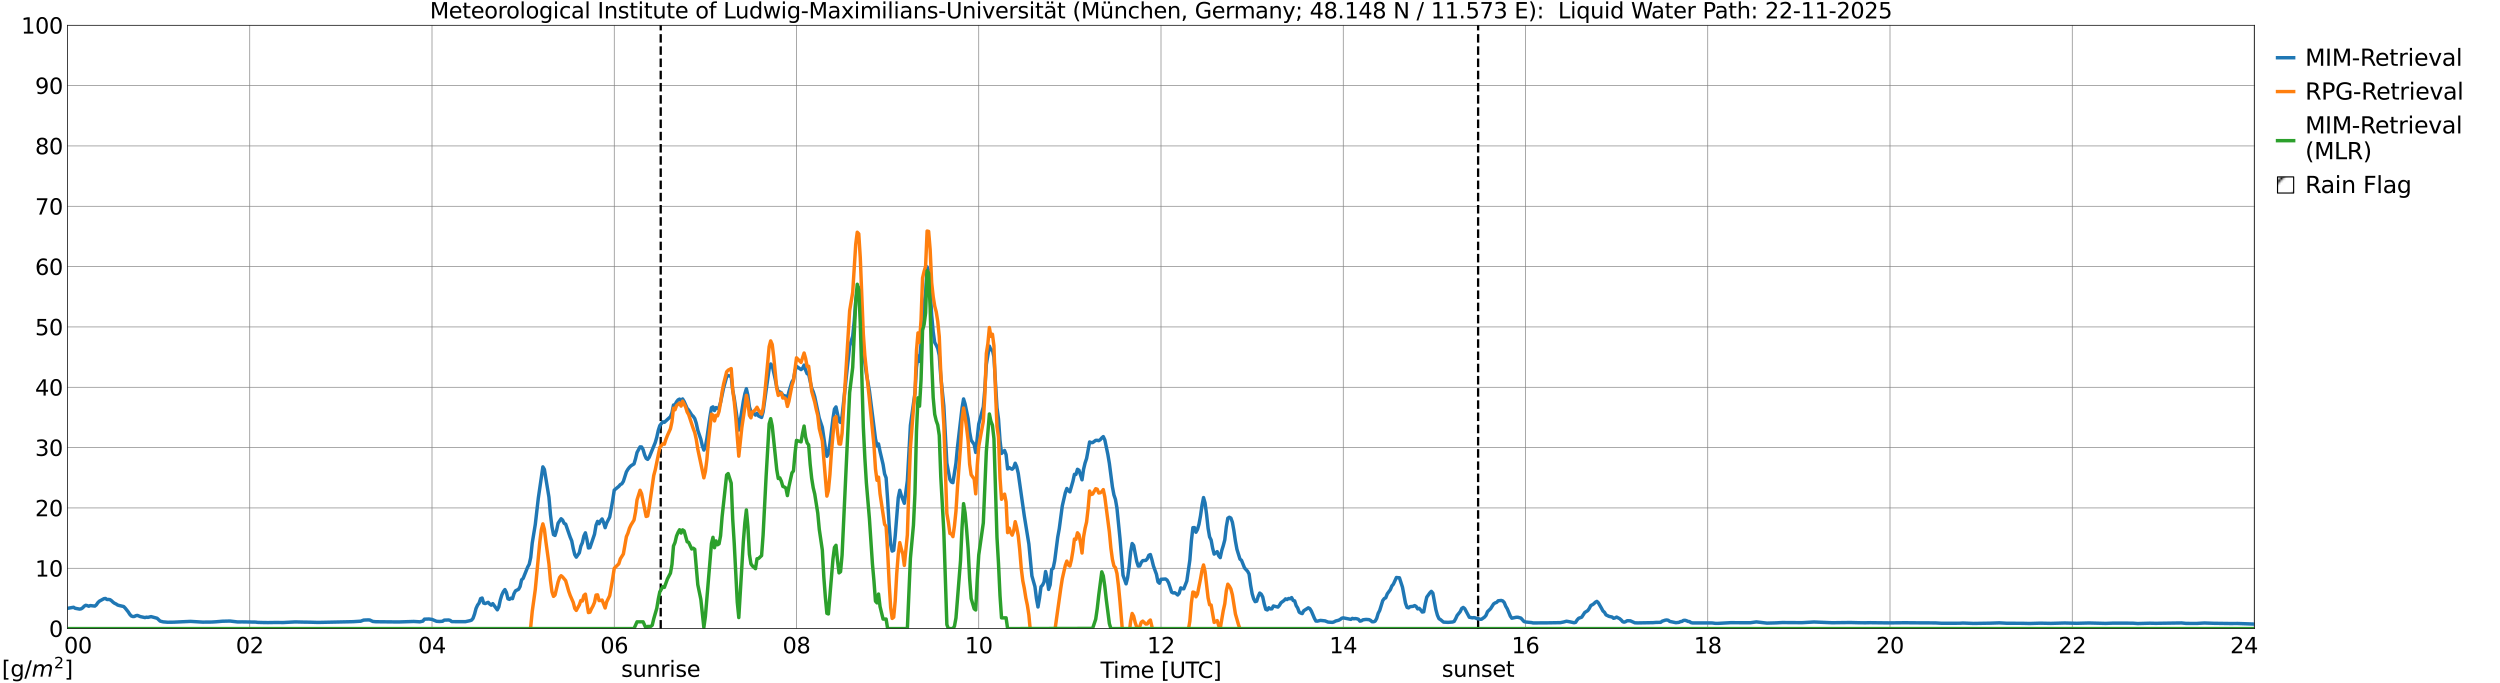 <?xml version="1.0" encoding="utf-8" standalone="no"?>
<!DOCTYPE svg PUBLIC "-//W3C//DTD SVG 1.1//EN"
  "http://www.w3.org/Graphics/SVG/1.1/DTD/svg11.dtd">
<svg xmlns:xlink="http://www.w3.org/1999/xlink" width="1085.4pt" height="296.64pt" viewBox="0 0 1085.4 296.64" xmlns="http://www.w3.org/2000/svg" version="1.1">
 <defs>
  <style type="text/css">*{stroke-linejoin: round; stroke-linecap: butt}</style>
 </defs>
 <g id="figure_1">
  <g id="patch_1">
   <path d="M 0 296.64 
L 1085.4 296.64 
L 1085.4 0 
L 0 0 
z
" style="fill: #ffffff"/>
  </g>
  <g id="axes_1">
   <g id="patch_2">
    <path d="M 29.306 272.909 
L 978.814 272.909 
L 978.814 10.976 
L 29.306 10.976 
z
" style="fill: #ffffff"/>
   </g>
   <g id="patch_3">
    <path d="M 978.814 272.909 
L 978.814 272.909 
L 978.814 10.976 
L 978.814 10.976 
z
" clip-path="url(#p2255f41fd5)" style="fill: #d3d3d3; stroke: #d3d3d3; stroke-linejoin: miter"/>
   </g>
   <g id="matplotlib.axis_1">
    <g id="xtick_1">
     <g id="line2d_1">
      <path d="M 29.306 272.909 
L 29.306 10.976 
" clip-path="url(#p2255f41fd5)" style="fill: none; stroke: #808080; stroke-width: 0.3; stroke-linecap: square"/>
     </g>
     <g id="line2d_2"/>
     <g id="text_1">
      <!--    00 -->
      <g transform="translate(18.733 283.627) scale(0.095 -0.095)">
       <defs>
        <path id="DejaVuSans-20" transform="scale(0.016)"/>
        <path id="DejaVuSans-30" d="M 2034 4250 
Q 1547 4250 1301 3770 
Q 1056 3291 1056 2328 
Q 1056 1369 1301 889 
Q 1547 409 2034 409 
Q 2525 409 2770 889 
Q 3016 1369 3016 2328 
Q 3016 3291 2770 3770 
Q 2525 4250 2034 4250 
z
M 2034 4750 
Q 2819 4750 3233 4129 
Q 3647 3509 3647 2328 
Q 3647 1150 3233 529 
Q 2819 -91 2034 -91 
Q 1250 -91 836 529 
Q 422 1150 422 2328 
Q 422 3509 836 4129 
Q 1250 4750 2034 4750 
z
" transform="scale(0.016)"/>
       </defs>
       <use xlink:href="#DejaVuSans-20"/>
       <use xlink:href="#DejaVuSans-20" transform="translate(31.787 0)"/>
       <use xlink:href="#DejaVuSans-20" transform="translate(63.574 0)"/>
       <use xlink:href="#DejaVuSans-30" transform="translate(95.361 0)"/>
       <use xlink:href="#DejaVuSans-30" transform="translate(158.984 0)"/>
      </g>
     </g>
    </g>
    <g id="xtick_2">
     <g id="line2d_3">
      <path d="M 108.431 272.909 
L 108.431 10.976 
" clip-path="url(#p2255f41fd5)" style="fill: none; stroke: #808080; stroke-width: 0.3; stroke-linecap: square"/>
     </g>
     <g id="line2d_4"/>
     <g id="text_2">
      <!-- 02 -->
      <g transform="translate(102.387 283.627) scale(0.095 -0.095)">
       <defs>
        <path id="DejaVuSans-32" d="M 1228 531 
L 3431 531 
L 3431 0 
L 469 0 
L 469 531 
Q 828 903 1448 1529 
Q 2069 2156 2228 2338 
Q 2531 2678 2651 2914 
Q 2772 3150 2772 3378 
Q 2772 3750 2511 3984 
Q 2250 4219 1831 4219 
Q 1534 4219 1204 4116 
Q 875 4013 500 3803 
L 500 4441 
Q 881 4594 1212 4672 
Q 1544 4750 1819 4750 
Q 2544 4750 2975 4387 
Q 3406 4025 3406 3419 
Q 3406 3131 3298 2873 
Q 3191 2616 2906 2266 
Q 2828 2175 2409 1742 
Q 1991 1309 1228 531 
z
" transform="scale(0.016)"/>
       </defs>
       <use xlink:href="#DejaVuSans-30"/>
       <use xlink:href="#DejaVuSans-32" transform="translate(63.623 0)"/>
      </g>
     </g>
    </g>
    <g id="xtick_3">
     <g id="line2d_5">
      <path d="M 187.557 272.909 
L 187.557 10.976 
" clip-path="url(#p2255f41fd5)" style="fill: none; stroke: #808080; stroke-width: 0.3; stroke-linecap: square"/>
     </g>
     <g id="line2d_6"/>
     <g id="text_3">
      <!-- 04 -->
      <g transform="translate(181.513 283.627) scale(0.095 -0.095)">
       <defs>
        <path id="DejaVuSans-34" d="M 2419 4116 
L 825 1625 
L 2419 1625 
L 2419 4116 
z
M 2253 4666 
L 3047 4666 
L 3047 1625 
L 3713 1625 
L 3713 1100 
L 3047 1100 
L 3047 0 
L 2419 0 
L 2419 1100 
L 313 1100 
L 313 1709 
L 2253 4666 
z
" transform="scale(0.016)"/>
       </defs>
       <use xlink:href="#DejaVuSans-30"/>
       <use xlink:href="#DejaVuSans-34" transform="translate(63.623 0)"/>
      </g>
     </g>
    </g>
    <g id="xtick_4">
     <g id="line2d_7">
      <path d="M 266.683 272.909 
L 266.683 10.976 
" clip-path="url(#p2255f41fd5)" style="fill: none; stroke: #808080; stroke-width: 0.3; stroke-linecap: square"/>
     </g>
     <g id="line2d_8"/>
     <g id="text_4">
      <!-- 06 -->
      <g transform="translate(260.638 283.627) scale(0.095 -0.095)">
       <defs>
        <path id="DejaVuSans-36" d="M 2113 2584 
Q 1688 2584 1439 2293 
Q 1191 2003 1191 1497 
Q 1191 994 1439 701 
Q 1688 409 2113 409 
Q 2538 409 2786 701 
Q 3034 994 3034 1497 
Q 3034 2003 2786 2293 
Q 2538 2584 2113 2584 
z
M 3366 4563 
L 3366 3988 
Q 3128 4100 2886 4159 
Q 2644 4219 2406 4219 
Q 1781 4219 1451 3797 
Q 1122 3375 1075 2522 
Q 1259 2794 1537 2939 
Q 1816 3084 2150 3084 
Q 2853 3084 3261 2657 
Q 3669 2231 3669 1497 
Q 3669 778 3244 343 
Q 2819 -91 2113 -91 
Q 1303 -91 875 529 
Q 447 1150 447 2328 
Q 447 3434 972 4092 
Q 1497 4750 2381 4750 
Q 2619 4750 2861 4703 
Q 3103 4656 3366 4563 
z
" transform="scale(0.016)"/>
       </defs>
       <use xlink:href="#DejaVuSans-30"/>
       <use xlink:href="#DejaVuSans-36" transform="translate(63.623 0)"/>
      </g>
     </g>
    </g>
    <g id="xtick_5">
     <g id="line2d_9">
      <path d="M 345.808 272.909 
L 345.808 10.976 
" clip-path="url(#p2255f41fd5)" style="fill: none; stroke: #808080; stroke-width: 0.3; stroke-linecap: square"/>
     </g>
     <g id="line2d_10"/>
     <g id="text_5">
      <!-- 08 -->
      <g transform="translate(339.764 283.627) scale(0.095 -0.095)">
       <defs>
        <path id="DejaVuSans-38" d="M 2034 2216 
Q 1584 2216 1326 1975 
Q 1069 1734 1069 1313 
Q 1069 891 1326 650 
Q 1584 409 2034 409 
Q 2484 409 2743 651 
Q 3003 894 3003 1313 
Q 3003 1734 2745 1975 
Q 2488 2216 2034 2216 
z
M 1403 2484 
Q 997 2584 770 2862 
Q 544 3141 544 3541 
Q 544 4100 942 4425 
Q 1341 4750 2034 4750 
Q 2731 4750 3128 4425 
Q 3525 4100 3525 3541 
Q 3525 3141 3298 2862 
Q 3072 2584 2669 2484 
Q 3125 2378 3379 2068 
Q 3634 1759 3634 1313 
Q 3634 634 3220 271 
Q 2806 -91 2034 -91 
Q 1263 -91 848 271 
Q 434 634 434 1313 
Q 434 1759 690 2068 
Q 947 2378 1403 2484 
z
M 1172 3481 
Q 1172 3119 1398 2916 
Q 1625 2713 2034 2713 
Q 2441 2713 2670 2916 
Q 2900 3119 2900 3481 
Q 2900 3844 2670 4047 
Q 2441 4250 2034 4250 
Q 1625 4250 1398 4047 
Q 1172 3844 1172 3481 
z
" transform="scale(0.016)"/>
       </defs>
       <use xlink:href="#DejaVuSans-30"/>
       <use xlink:href="#DejaVuSans-38" transform="translate(63.623 0)"/>
      </g>
     </g>
    </g>
    <g id="xtick_6">
     <g id="line2d_11">
      <path d="M 424.934 272.909 
L 424.934 10.976 
" clip-path="url(#p2255f41fd5)" style="fill: none; stroke: #808080; stroke-width: 0.3; stroke-linecap: square"/>
     </g>
     <g id="line2d_12"/>
     <g id="text_6">
      <!-- 10 -->
      <g transform="translate(418.89 283.627) scale(0.095 -0.095)">
       <defs>
        <path id="DejaVuSans-31" d="M 794 531 
L 1825 531 
L 1825 4091 
L 703 3866 
L 703 4441 
L 1819 4666 
L 2450 4666 
L 2450 531 
L 3481 531 
L 3481 0 
L 794 0 
L 794 531 
z
" transform="scale(0.016)"/>
       </defs>
       <use xlink:href="#DejaVuSans-31"/>
       <use xlink:href="#DejaVuSans-30" transform="translate(63.623 0)"/>
      </g>
     </g>
    </g>
    <g id="xtick_7">
     <g id="line2d_13">
      <path d="M 504.06 272.909 
L 504.06 10.976 
" clip-path="url(#p2255f41fd5)" style="fill: none; stroke: #808080; stroke-width: 0.3; stroke-linecap: square"/>
     </g>
     <g id="line2d_14"/>
     <g id="text_7">
      <!-- 12 -->
      <g transform="translate(498.015 283.627) scale(0.095 -0.095)">
       <use xlink:href="#DejaVuSans-31"/>
       <use xlink:href="#DejaVuSans-32" transform="translate(63.623 0)"/>
      </g>
     </g>
    </g>
    <g id="xtick_8">
     <g id="line2d_15">
      <path d="M 583.185 272.909 
L 583.185 10.976 
" clip-path="url(#p2255f41fd5)" style="fill: none; stroke: #808080; stroke-width: 0.3; stroke-linecap: square"/>
     </g>
     <g id="line2d_16"/>
     <g id="text_8">
      <!-- 14 -->
      <g transform="translate(577.141 283.627) scale(0.095 -0.095)">
       <use xlink:href="#DejaVuSans-31"/>
       <use xlink:href="#DejaVuSans-34" transform="translate(63.623 0)"/>
      </g>
     </g>
    </g>
    <g id="xtick_9">
     <g id="line2d_17">
      <path d="M 662.311 272.909 
L 662.311 10.976 
" clip-path="url(#p2255f41fd5)" style="fill: none; stroke: #808080; stroke-width: 0.3; stroke-linecap: square"/>
     </g>
     <g id="line2d_18"/>
     <g id="text_9">
      <!-- 16 -->
      <g transform="translate(656.267 283.627) scale(0.095 -0.095)">
       <use xlink:href="#DejaVuSans-31"/>
       <use xlink:href="#DejaVuSans-36" transform="translate(63.623 0)"/>
      </g>
     </g>
    </g>
    <g id="xtick_10">
     <g id="line2d_19">
      <path d="M 741.437 272.909 
L 741.437 10.976 
" clip-path="url(#p2255f41fd5)" style="fill: none; stroke: #808080; stroke-width: 0.3; stroke-linecap: square"/>
     </g>
     <g id="line2d_20"/>
     <g id="text_10">
      <!-- 18 -->
      <g transform="translate(735.392 283.627) scale(0.095 -0.095)">
       <use xlink:href="#DejaVuSans-31"/>
       <use xlink:href="#DejaVuSans-38" transform="translate(63.623 0)"/>
      </g>
     </g>
    </g>
    <g id="xtick_11">
     <g id="line2d_21">
      <path d="M 820.562 272.909 
L 820.562 10.976 
" clip-path="url(#p2255f41fd5)" style="fill: none; stroke: #808080; stroke-width: 0.3; stroke-linecap: square"/>
     </g>
     <g id="line2d_22"/>
     <g id="text_11">
      <!-- 20 -->
      <g transform="translate(814.518 283.627) scale(0.095 -0.095)">
       <use xlink:href="#DejaVuSans-32"/>
       <use xlink:href="#DejaVuSans-30" transform="translate(63.623 0)"/>
      </g>
     </g>
    </g>
    <g id="xtick_12">
     <g id="line2d_23">
      <path d="M 899.688 272.909 
L 899.688 10.976 
" clip-path="url(#p2255f41fd5)" style="fill: none; stroke: #808080; stroke-width: 0.3; stroke-linecap: square"/>
     </g>
     <g id="line2d_24"/>
     <g id="text_12">
      <!-- 22 -->
      <g transform="translate(893.644 283.627) scale(0.095 -0.095)">
       <use xlink:href="#DejaVuSans-32"/>
       <use xlink:href="#DejaVuSans-32" transform="translate(63.623 0)"/>
      </g>
     </g>
    </g>
    <g id="xtick_13">
     <g id="line2d_25">
      <path d="M 978.814 272.909 
L 978.814 10.976 
" clip-path="url(#p2255f41fd5)" style="fill: none; stroke: #808080; stroke-width: 0.3; stroke-linecap: square"/>
     </g>
     <g id="line2d_26"/>
     <g id="text_13">
      <!-- 24    -->
      <g transform="translate(968.241 283.627) scale(0.095 -0.095)">
       <use xlink:href="#DejaVuSans-32"/>
       <use xlink:href="#DejaVuSans-34" transform="translate(63.623 0)"/>
       <use xlink:href="#DejaVuSans-20" transform="translate(127.246 0)"/>
       <use xlink:href="#DejaVuSans-20" transform="translate(159.033 0)"/>
       <use xlink:href="#DejaVuSans-20" transform="translate(190.82 0)"/>
      </g>
     </g>
    </g>
    <g id="text_14">
     <!-- Time [UTC] -->
     <g transform="translate(477.806 294.322) scale(0.095 -0.095)">
      <defs>
       <path id="DejaVuSans-54" d="M -19 4666 
L 3928 4666 
L 3928 4134 
L 2272 4134 
L 2272 0 
L 1638 0 
L 1638 4134 
L -19 4134 
L -19 4666 
z
" transform="scale(0.016)"/>
       <path id="DejaVuSans-69" d="M 603 3500 
L 1178 3500 
L 1178 0 
L 603 0 
L 603 3500 
z
M 603 4863 
L 1178 4863 
L 1178 4134 
L 603 4134 
L 603 4863 
z
" transform="scale(0.016)"/>
       <path id="DejaVuSans-6d" d="M 3328 2828 
Q 3544 3216 3844 3400 
Q 4144 3584 4550 3584 
Q 5097 3584 5394 3201 
Q 5691 2819 5691 2113 
L 5691 0 
L 5113 0 
L 5113 2094 
Q 5113 2597 4934 2840 
Q 4756 3084 4391 3084 
Q 3944 3084 3684 2787 
Q 3425 2491 3425 1978 
L 3425 0 
L 2847 0 
L 2847 2094 
Q 2847 2600 2669 2842 
Q 2491 3084 2119 3084 
Q 1678 3084 1418 2786 
Q 1159 2488 1159 1978 
L 1159 0 
L 581 0 
L 581 3500 
L 1159 3500 
L 1159 2956 
Q 1356 3278 1631 3431 
Q 1906 3584 2284 3584 
Q 2666 3584 2933 3390 
Q 3200 3197 3328 2828 
z
" transform="scale(0.016)"/>
       <path id="DejaVuSans-65" d="M 3597 1894 
L 3597 1613 
L 953 1613 
Q 991 1019 1311 708 
Q 1631 397 2203 397 
Q 2534 397 2845 478 
Q 3156 559 3463 722 
L 3463 178 
Q 3153 47 2828 -22 
Q 2503 -91 2169 -91 
Q 1331 -91 842 396 
Q 353 884 353 1716 
Q 353 2575 817 3079 
Q 1281 3584 2069 3584 
Q 2775 3584 3186 3129 
Q 3597 2675 3597 1894 
z
M 3022 2063 
Q 3016 2534 2758 2815 
Q 2500 3097 2075 3097 
Q 1594 3097 1305 2825 
Q 1016 2553 972 2059 
L 3022 2063 
z
" transform="scale(0.016)"/>
       <path id="DejaVuSans-5b" d="M 550 4863 
L 1875 4863 
L 1875 4416 
L 1125 4416 
L 1125 -397 
L 1875 -397 
L 1875 -844 
L 550 -844 
L 550 4863 
z
" transform="scale(0.016)"/>
       <path id="DejaVuSans-55" d="M 556 4666 
L 1191 4666 
L 1191 1831 
Q 1191 1081 1462 751 
Q 1734 422 2344 422 
Q 2950 422 3222 751 
Q 3494 1081 3494 1831 
L 3494 4666 
L 4128 4666 
L 4128 1753 
Q 4128 841 3676 375 
Q 3225 -91 2344 -91 
Q 1459 -91 1007 375 
Q 556 841 556 1753 
L 556 4666 
z
" transform="scale(0.016)"/>
       <path id="DejaVuSans-43" d="M 4122 4306 
L 4122 3641 
Q 3803 3938 3442 4084 
Q 3081 4231 2675 4231 
Q 1875 4231 1450 3742 
Q 1025 3253 1025 2328 
Q 1025 1406 1450 917 
Q 1875 428 2675 428 
Q 3081 428 3442 575 
Q 3803 722 4122 1019 
L 4122 359 
Q 3791 134 3420 21 
Q 3050 -91 2638 -91 
Q 1578 -91 968 557 
Q 359 1206 359 2328 
Q 359 3453 968 4101 
Q 1578 4750 2638 4750 
Q 3056 4750 3426 4639 
Q 3797 4528 4122 4306 
z
" transform="scale(0.016)"/>
       <path id="DejaVuSans-5d" d="M 1947 4863 
L 1947 -844 
L 622 -844 
L 622 -397 
L 1369 -397 
L 1369 4416 
L 622 4416 
L 622 4863 
L 1947 4863 
z
" transform="scale(0.016)"/>
      </defs>
      <use xlink:href="#DejaVuSans-54"/>
      <use xlink:href="#DejaVuSans-69" transform="translate(57.959 0)"/>
      <use xlink:href="#DejaVuSans-6d" transform="translate(85.742 0)"/>
      <use xlink:href="#DejaVuSans-65" transform="translate(183.154 0)"/>
      <use xlink:href="#DejaVuSans-20" transform="translate(244.678 0)"/>
      <use xlink:href="#DejaVuSans-5b" transform="translate(276.465 0)"/>
      <use xlink:href="#DejaVuSans-55" transform="translate(315.479 0)"/>
      <use xlink:href="#DejaVuSans-54" transform="translate(388.672 0)"/>
      <use xlink:href="#DejaVuSans-43" transform="translate(443.881 0)"/>
      <use xlink:href="#DejaVuSans-5d" transform="translate(513.705 0)"/>
     </g>
    </g>
   </g>
   <g id="matplotlib.axis_2">
    <g id="ytick_1">
     <g id="line2d_27">
      <path d="M 29.306 272.909 
L 978.814 272.909 
" clip-path="url(#p2255f41fd5)" style="fill: none; stroke: #808080; stroke-width: 0.3; stroke-linecap: square"/>
     </g>
     <g id="line2d_28"/>
     <g id="text_15">
      <!-- 0 -->
      <g transform="translate(21.261 276.518) scale(0.095 -0.095)">
       <use xlink:href="#DejaVuSans-30"/>
      </g>
     </g>
    </g>
    <g id="ytick_2">
     <g id="line2d_29">
      <path d="M 29.306 246.715 
L 978.814 246.715 
" clip-path="url(#p2255f41fd5)" style="fill: none; stroke: #808080; stroke-width: 0.3; stroke-linecap: square"/>
     </g>
     <g id="line2d_30"/>
     <g id="text_16">
      <!-- 10 -->
      <g transform="translate(15.217 250.325) scale(0.095 -0.095)">
       <use xlink:href="#DejaVuSans-31"/>
       <use xlink:href="#DejaVuSans-30" transform="translate(63.623 0)"/>
      </g>
     </g>
    </g>
    <g id="ytick_3">
     <g id="line2d_31">
      <path d="M 29.306 220.522 
L 978.814 220.522 
" clip-path="url(#p2255f41fd5)" style="fill: none; stroke: #808080; stroke-width: 0.3; stroke-linecap: square"/>
     </g>
     <g id="line2d_32"/>
     <g id="text_17">
      <!-- 20 -->
      <g transform="translate(15.217 224.131) scale(0.095 -0.095)">
       <use xlink:href="#DejaVuSans-32"/>
       <use xlink:href="#DejaVuSans-30" transform="translate(63.623 0)"/>
      </g>
     </g>
    </g>
    <g id="ytick_4">
     <g id="line2d_33">
      <path d="M 29.306 194.329 
L 978.814 194.329 
" clip-path="url(#p2255f41fd5)" style="fill: none; stroke: #808080; stroke-width: 0.3; stroke-linecap: square"/>
     </g>
     <g id="line2d_34"/>
     <g id="text_18">
      <!-- 30 -->
      <g transform="translate(15.217 197.938) scale(0.095 -0.095)">
       <defs>
        <path id="DejaVuSans-33" d="M 2597 2516 
Q 3050 2419 3304 2112 
Q 3559 1806 3559 1356 
Q 3559 666 3084 287 
Q 2609 -91 1734 -91 
Q 1441 -91 1130 -33 
Q 819 25 488 141 
L 488 750 
Q 750 597 1062 519 
Q 1375 441 1716 441 
Q 2309 441 2620 675 
Q 2931 909 2931 1356 
Q 2931 1769 2642 2001 
Q 2353 2234 1838 2234 
L 1294 2234 
L 1294 2753 
L 1863 2753 
Q 2328 2753 2575 2939 
Q 2822 3125 2822 3475 
Q 2822 3834 2567 4026 
Q 2313 4219 1838 4219 
Q 1578 4219 1281 4162 
Q 984 4106 628 3988 
L 628 4550 
Q 988 4650 1302 4700 
Q 1616 4750 1894 4750 
Q 2613 4750 3031 4423 
Q 3450 4097 3450 3541 
Q 3450 3153 3228 2886 
Q 3006 2619 2597 2516 
z
" transform="scale(0.016)"/>
       </defs>
       <use xlink:href="#DejaVuSans-33"/>
       <use xlink:href="#DejaVuSans-30" transform="translate(63.623 0)"/>
      </g>
     </g>
    </g>
    <g id="ytick_5">
     <g id="line2d_35">
      <path d="M 29.306 168.136 
L 978.814 168.136 
" clip-path="url(#p2255f41fd5)" style="fill: none; stroke: #808080; stroke-width: 0.3; stroke-linecap: square"/>
     </g>
     <g id="line2d_36"/>
     <g id="text_19">
      <!-- 40 -->
      <g transform="translate(15.217 171.745) scale(0.095 -0.095)">
       <use xlink:href="#DejaVuSans-34"/>
       <use xlink:href="#DejaVuSans-30" transform="translate(63.623 0)"/>
      </g>
     </g>
    </g>
    <g id="ytick_6">
     <g id="line2d_37">
      <path d="M 29.306 141.942 
L 978.814 141.942 
" clip-path="url(#p2255f41fd5)" style="fill: none; stroke: #808080; stroke-width: 0.3; stroke-linecap: square"/>
     </g>
     <g id="line2d_38"/>
     <g id="text_20">
      <!-- 50 -->
      <g transform="translate(15.217 145.551) scale(0.095 -0.095)">
       <defs>
        <path id="DejaVuSans-35" d="M 691 4666 
L 3169 4666 
L 3169 4134 
L 1269 4134 
L 1269 2991 
Q 1406 3038 1543 3061 
Q 1681 3084 1819 3084 
Q 2600 3084 3056 2656 
Q 3513 2228 3513 1497 
Q 3513 744 3044 326 
Q 2575 -91 1722 -91 
Q 1428 -91 1123 -41 
Q 819 9 494 109 
L 494 744 
Q 775 591 1075 516 
Q 1375 441 1709 441 
Q 2250 441 2565 725 
Q 2881 1009 2881 1497 
Q 2881 1984 2565 2268 
Q 2250 2553 1709 2553 
Q 1456 2553 1204 2497 
Q 953 2441 691 2322 
L 691 4666 
z
" transform="scale(0.016)"/>
       </defs>
       <use xlink:href="#DejaVuSans-35"/>
       <use xlink:href="#DejaVuSans-30" transform="translate(63.623 0)"/>
      </g>
     </g>
    </g>
    <g id="ytick_7">
     <g id="line2d_39">
      <path d="M 29.306 115.749 
L 978.814 115.749 
" clip-path="url(#p2255f41fd5)" style="fill: none; stroke: #808080; stroke-width: 0.3; stroke-linecap: square"/>
     </g>
     <g id="line2d_40"/>
     <g id="text_21">
      <!-- 60 -->
      <g transform="translate(15.217 119.358) scale(0.095 -0.095)">
       <use xlink:href="#DejaVuSans-36"/>
       <use xlink:href="#DejaVuSans-30" transform="translate(63.623 0)"/>
      </g>
     </g>
    </g>
    <g id="ytick_8">
     <g id="line2d_41">
      <path d="M 29.306 89.556 
L 978.814 89.556 
" clip-path="url(#p2255f41fd5)" style="fill: none; stroke: #808080; stroke-width: 0.3; stroke-linecap: square"/>
     </g>
     <g id="line2d_42"/>
     <g id="text_22">
      <!-- 70 -->
      <g transform="translate(15.217 93.165) scale(0.095 -0.095)">
       <defs>
        <path id="DejaVuSans-37" d="M 525 4666 
L 3525 4666 
L 3525 4397 
L 1831 0 
L 1172 0 
L 2766 4134 
L 525 4134 
L 525 4666 
z
" transform="scale(0.016)"/>
       </defs>
       <use xlink:href="#DejaVuSans-37"/>
       <use xlink:href="#DejaVuSans-30" transform="translate(63.623 0)"/>
      </g>
     </g>
    </g>
    <g id="ytick_9">
     <g id="line2d_43">
      <path d="M 29.306 63.362 
L 978.814 63.362 
" clip-path="url(#p2255f41fd5)" style="fill: none; stroke: #808080; stroke-width: 0.3; stroke-linecap: square"/>
     </g>
     <g id="line2d_44"/>
     <g id="text_23">
      <!-- 80 -->
      <g transform="translate(15.217 66.972) scale(0.095 -0.095)">
       <use xlink:href="#DejaVuSans-38"/>
       <use xlink:href="#DejaVuSans-30" transform="translate(63.623 0)"/>
      </g>
     </g>
    </g>
    <g id="ytick_10">
     <g id="line2d_45">
      <path d="M 29.306 37.169 
L 978.814 37.169 
" clip-path="url(#p2255f41fd5)" style="fill: none; stroke: #808080; stroke-width: 0.3; stroke-linecap: square"/>
     </g>
     <g id="line2d_46"/>
     <g id="text_24">
      <!-- 90 -->
      <g transform="translate(15.217 40.778) scale(0.095 -0.095)">
       <defs>
        <path id="DejaVuSans-39" d="M 703 97 
L 703 672 
Q 941 559 1184 500 
Q 1428 441 1663 441 
Q 2288 441 2617 861 
Q 2947 1281 2994 2138 
Q 2813 1869 2534 1725 
Q 2256 1581 1919 1581 
Q 1219 1581 811 2004 
Q 403 2428 403 3163 
Q 403 3881 828 4315 
Q 1253 4750 1959 4750 
Q 2769 4750 3195 4129 
Q 3622 3509 3622 2328 
Q 3622 1225 3098 567 
Q 2575 -91 1691 -91 
Q 1453 -91 1209 -44 
Q 966 3 703 97 
z
M 1959 2075 
Q 2384 2075 2632 2365 
Q 2881 2656 2881 3163 
Q 2881 3666 2632 3958 
Q 2384 4250 1959 4250 
Q 1534 4250 1286 3958 
Q 1038 3666 1038 3163 
Q 1038 2656 1286 2365 
Q 1534 2075 1959 2075 
z
" transform="scale(0.016)"/>
       </defs>
       <use xlink:href="#DejaVuSans-39"/>
       <use xlink:href="#DejaVuSans-30" transform="translate(63.623 0)"/>
      </g>
     </g>
    </g>
    <g id="ytick_11">
     <g id="line2d_47">
      <path d="M 29.306 10.976 
L 978.814 10.976 
" clip-path="url(#p2255f41fd5)" style="fill: none; stroke: #808080; stroke-width: 0.3; stroke-linecap: square"/>
     </g>
     <g id="line2d_48"/>
     <g id="text_25">
      <!-- 100 -->
      <g transform="translate(9.173 14.585) scale(0.095 -0.095)">
       <use xlink:href="#DejaVuSans-31"/>
       <use xlink:href="#DejaVuSans-30" transform="translate(63.623 0)"/>
       <use xlink:href="#DejaVuSans-30" transform="translate(127.246 0)"/>
      </g>
     </g>
    </g>
   </g>
   <g id="line2d_49">
    <path d="M 286.86 272.909 
L 286.86 10.976 
" clip-path="url(#p2255f41fd5)" style="fill: none; stroke-dasharray: 3.7,1.6; stroke-dashoffset: 0; stroke: #000000"/>
   </g>
   <g id="line2d_50">
    <path d="M 641.738 272.909 
L 641.738 10.976 
" clip-path="url(#p2255f41fd5)" style="fill: none; stroke-dasharray: 3.7,1.6; stroke-dashoffset: 0; stroke: #000000"/>
   </g>
   <g id="line2d_51">
    <path d="M 29.306 264.116 
L 31.943 263.655 
L 32.603 264.083 
L 33.921 264.33 
L 34.581 264.449 
L 35.24 264.316 
L 35.9 263.888 
L 36.559 263.183 
L 37.218 262.798 
L 37.878 262.937 
L 38.537 263.206 
L 39.197 262.917 
L 41.175 263.144 
L 41.834 262.611 
L 42.493 261.638 
L 43.153 261.001 
L 45.131 259.92 
L 45.79 259.827 
L 46.45 260.3 
L 47.109 260.261 
L 47.768 260.356 
L 48.428 260.823 
L 49.087 261.458 
L 49.747 261.926 
L 50.406 262.225 
L 51.065 262.678 
L 51.725 262.883 
L 53.703 263.336 
L 54.362 264.012 
L 55.681 265.669 
L 56.34 266.705 
L 57 267.432 
L 57.659 267.669 
L 58.319 267.654 
L 58.978 267.318 
L 59.637 267.178 
L 60.956 267.716 
L 62.934 268.13 
L 63.594 267.951 
L 64.253 268.046 
L 65.572 267.712 
L 68.209 268.421 
L 69.528 269.662 
L 70.847 269.988 
L 72.825 270.152 
L 75.462 270.116 
L 82.716 269.78 
L 87.991 270.099 
L 91.947 270.061 
L 93.925 269.941 
L 96.563 269.713 
L 99.86 269.632 
L 103.156 270.022 
L 105.135 270 
L 111.069 270.094 
L 111.728 270.2 
L 113.707 270.259 
L 116.344 270.301 
L 119.641 270.248 
L 122.938 270.274 
L 128.213 270.006 
L 131.51 270.088 
L 134.807 270.136 
L 138.104 270.232 
L 153.269 269.908 
L 155.907 269.74 
L 156.566 269.719 
L 157.885 269.219 
L 159.863 269.137 
L 160.523 269.181 
L 161.841 269.805 
L 163.16 269.93 
L 170.413 270.004 
L 173.051 270.03 
L 179.645 269.815 
L 182.282 269.968 
L 183.601 269.664 
L 184.26 268.815 
L 186.238 268.747 
L 187.557 268.921 
L 189.535 269.747 
L 190.854 269.828 
L 192.173 269.727 
L 192.832 269.237 
L 194.81 269.174 
L 195.47 269.362 
L 196.129 269.888 
L 202.063 269.901 
L 204.042 269.469 
L 204.701 269.249 
L 205.36 268.475 
L 206.02 266.637 
L 206.679 264.161 
L 207.339 262.72 
L 207.998 261.842 
L 208.657 259.908 
L 209.317 259.639 
L 209.976 261.83 
L 210.635 262.038 
L 211.954 261.51 
L 212.614 262.269 
L 213.273 262.742 
L 213.932 262.069 
L 215.91 264.762 
L 216.57 263.484 
L 217.229 260.43 
L 217.889 258.285 
L 218.548 256.864 
L 219.207 255.971 
L 219.867 257.257 
L 220.526 259.971 
L 221.186 260.221 
L 221.845 259.693 
L 222.504 259.905 
L 223.164 257.739 
L 223.823 256.502 
L 225.142 255.842 
L 225.801 254.629 
L 226.461 251.719 
L 227.12 251.138 
L 229.098 246.191 
L 229.757 244.991 
L 230.417 242.033 
L 231.076 235.74 
L 232.395 227.729 
L 233.714 216.271 
L 235.692 202.697 
L 236.351 203.814 
L 238.329 215.864 
L 238.989 223.39 
L 239.648 228.734 
L 240.308 232.106 
L 240.967 232.467 
L 241.626 230.291 
L 242.286 227.17 
L 243.604 225.218 
L 244.264 225.808 
L 244.923 227.223 
L 245.583 227.556 
L 247.561 233.242 
L 248.22 234.819 
L 248.88 238.155 
L 249.539 240.811 
L 250.198 241.892 
L 251.517 240.025 
L 252.176 237.111 
L 252.836 235.639 
L 253.495 232.717 
L 254.155 231.332 
L 254.814 234.216 
L 255.473 237.906 
L 256.133 237.788 
L 258.111 231.938 
L 258.77 228.074 
L 259.43 226.37 
L 260.089 227.37 
L 260.748 226.105 
L 261.408 225.314 
L 262.067 226.861 
L 262.726 229.095 
L 263.386 227.092 
L 264.705 224.485 
L 266.023 217.145 
L 266.683 212.793 
L 268.661 211.159 
L 269.32 210.374 
L 269.98 210.043 
L 270.639 208.991 
L 271.958 204.858 
L 272.617 203.749 
L 273.277 202.89 
L 273.936 202.23 
L 275.255 201.4 
L 275.914 199.201 
L 276.573 196.445 
L 277.892 194.014 
L 278.552 194.055 
L 279.211 195.216 
L 279.87 197.495 
L 280.53 199.003 
L 281.189 199.437 
L 281.849 198.554 
L 284.486 192.125 
L 285.145 189.823 
L 285.805 186.844 
L 286.464 184.776 
L 287.783 183.125 
L 288.442 183.35 
L 291.08 180.904 
L 291.739 179.169 
L 292.399 175.849 
L 293.058 175.725 
L 293.717 174.466 
L 294.377 173.62 
L 295.036 173.279 
L 295.696 174.021 
L 296.355 173.208 
L 297.014 174.3 
L 298.333 177.324 
L 298.992 178.044 
L 300.311 180.151 
L 300.971 180.768 
L 301.63 181.72 
L 302.289 183.769 
L 302.949 186.8 
L 304.267 190.704 
L 304.927 193.545 
L 305.586 195.393 
L 306.246 193.911 
L 306.905 190.301 
L 308.224 180.953 
L 308.883 177.037 
L 309.543 176.65 
L 310.202 178.263 
L 310.861 176.96 
L 311.521 177.344 
L 312.18 176.872 
L 312.839 174.697 
L 314.158 168.414 
L 315.477 163.646 
L 316.136 163.035 
L 317.455 163.435 
L 318.114 169.365 
L 318.774 172.887 
L 320.752 186.704 
L 322.73 174.213 
L 323.39 170.961 
L 324.049 168.782 
L 324.708 171.666 
L 325.368 176.68 
L 326.027 178.659 
L 326.686 178.864 
L 328.005 180.216 
L 328.665 179.418 
L 329.324 180.593 
L 330.643 181.23 
L 331.302 178.867 
L 333.94 160.054 
L 334.599 158.022 
L 335.258 158.699 
L 336.577 164.637 
L 337.236 168.113 
L 337.896 170.111 
L 338.555 170.131 
L 339.215 170.517 
L 339.874 171.571 
L 341.193 172.021 
L 341.852 172.715 
L 342.512 170.086 
L 343.83 165.788 
L 344.49 164.761 
L 345.149 161.228 
L 345.808 159.025 
L 347.787 160.453 
L 348.446 159.906 
L 349.105 158.505 
L 349.765 160.687 
L 350.424 162.253 
L 351.083 162.434 
L 352.402 168.551 
L 353.062 170.069 
L 353.721 172.236 
L 355.699 181.598 
L 357.018 185.553 
L 358.337 194.523 
L 358.996 198.108 
L 359.655 197.085 
L 360.315 192.583 
L 361.634 181.828 
L 362.293 177.609 
L 362.952 176.671 
L 364.271 182.869 
L 364.93 183.416 
L 365.59 180.718 
L 368.887 150.263 
L 370.206 145.995 
L 370.865 139.394 
L 371.524 130.879 
L 372.184 125.652 
L 372.843 124.851 
L 373.502 129.899 
L 374.821 151.067 
L 375.481 157.539 
L 376.14 162.186 
L 377.459 169.651 
L 380.096 190.527 
L 380.756 193.537 
L 381.415 192.738 
L 382.074 195.995 
L 383.393 201.637 
L 384.053 205.731 
L 384.712 207.449 
L 385.371 216.855 
L 386.031 227.986 
L 386.69 236.397 
L 387.349 239.254 
L 388.009 238.932 
L 388.668 232.587 
L 389.987 216.114 
L 390.646 212.859 
L 391.306 215.115 
L 392.624 218.51 
L 393.943 208.695 
L 395.262 184.67 
L 397.24 170.61 
L 397.899 159.455 
L 398.559 154.521 
L 399.218 156.888 
L 399.878 149.124 
L 400.537 135.95 
L 401.196 132.022 
L 401.856 127.267 
L 402.515 115.868 
L 403.175 117.489 
L 403.834 125.4 
L 404.493 136.832 
L 405.153 144.067 
L 405.812 148.708 
L 406.471 149.84 
L 407.131 151.293 
L 407.79 154.31 
L 408.45 163.393 
L 409.768 176.218 
L 411.087 201.057 
L 412.406 208.159 
L 413.065 209.285 
L 413.725 209.544 
L 415.043 201.048 
L 415.703 194.093 
L 417.681 177.089 
L 418.34 173.205 
L 419 175.397 
L 420.318 181.807 
L 420.978 187.57 
L 421.637 191.126 
L 422.956 192.963 
L 423.615 196.423 
L 424.934 184.085 
L 426.912 176.657 
L 427.572 169.046 
L 428.231 158.245 
L 429.55 150.278 
L 430.209 151.848 
L 430.869 151.976 
L 431.528 155.002 
L 432.847 176.987 
L 433.506 181.925 
L 434.165 191.221 
L 434.825 196.866 
L 436.144 195.584 
L 436.803 197.392 
L 437.462 203.58 
L 438.122 202.986 
L 438.781 203.42 
L 439.44 203.712 
L 440.1 203.032 
L 440.759 201.121 
L 441.419 202.667 
L 442.078 205.471 
L 444.716 224.049 
L 446.694 236.211 
L 448.012 250.041 
L 449.331 254.688 
L 449.991 259.9 
L 450.65 263.518 
L 451.309 259.666 
L 451.969 254.707 
L 452.628 254.037 
L 453.287 252.669 
L 453.947 248.139 
L 454.606 251.05 
L 455.266 255.9 
L 455.925 253.91 
L 456.584 247.233 
L 457.244 246.727 
L 457.903 243.47 
L 459.222 233.223 
L 459.881 229.586 
L 461.2 219.669 
L 462.519 213.915 
L 463.178 212.083 
L 463.838 213.06 
L 464.497 213.549 
L 465.816 208.938 
L 466.475 205.936 
L 467.134 205.979 
L 467.794 203.75 
L 468.453 204.156 
L 469.772 208.312 
L 470.431 203.777 
L 471.091 201.029 
L 471.75 199.05 
L 473.069 191.881 
L 473.728 192.161 
L 474.388 192.163 
L 475.706 191.185 
L 476.366 191.164 
L 477.025 191.329 
L 477.685 190.9 
L 478.344 190.13 
L 479.003 189.561 
L 479.663 190.973 
L 480.981 197.27 
L 481.641 201.199 
L 482.96 211.353 
L 483.619 214.846 
L 484.278 216.811 
L 484.938 220.636 
L 486.256 233.807 
L 487.575 249.774 
L 488.894 253.479 
L 489.553 250.884 
L 490.213 246.162 
L 490.872 239.639 
L 491.532 235.983 
L 492.191 236.82 
L 493.51 243.719 
L 494.169 245.766 
L 494.828 245.707 
L 495.488 244.188 
L 496.147 243.407 
L 497.466 243.292 
L 498.125 242.567 
L 498.785 241.088 
L 499.444 240.76 
L 500.103 242.984 
L 500.763 245.693 
L 502.082 249.341 
L 502.741 252.625 
L 503.4 253.214 
L 504.06 251.501 
L 506.038 251.378 
L 506.697 251.852 
L 507.357 253.026 
L 508.675 257.074 
L 509.335 257.442 
L 509.994 257.339 
L 510.654 257.758 
L 511.313 258.318 
L 511.972 257.546 
L 512.632 255.232 
L 513.291 255.583 
L 513.95 255.627 
L 515.269 252.252 
L 516.588 243.157 
L 517.247 234.836 
L 517.907 229.094 
L 518.566 229.048 
L 519.226 231.084 
L 519.885 229.917 
L 520.544 227.633 
L 521.204 224.011 
L 521.863 219.345 
L 522.522 216.029 
L 523.182 218.331 
L 523.841 223.282 
L 524.501 229.332 
L 525.16 233.096 
L 525.819 234.442 
L 526.479 238.014 
L 527.138 240.566 
L 528.457 239.494 
L 529.116 241.307 
L 529.776 242.1 
L 530.435 239.018 
L 531.094 236.904 
L 531.754 234.388 
L 532.413 228.726 
L 533.073 224.989 
L 533.732 224.564 
L 534.391 224.927 
L 535.051 226.726 
L 535.71 230.422 
L 536.369 234.903 
L 537.029 238.484 
L 538.348 242.758 
L 539.007 243.257 
L 540.326 246.574 
L 541.644 248.011 
L 542.304 249.226 
L 542.963 254.041 
L 543.623 257.732 
L 544.282 259.997 
L 544.941 261.203 
L 545.601 261.014 
L 546.26 258.94 
L 546.919 257.488 
L 547.579 257.982 
L 548.238 259.219 
L 548.898 262.267 
L 549.557 264.551 
L 550.216 264.827 
L 550.876 263.846 
L 551.535 264.377 
L 552.195 264.339 
L 552.854 263.091 
L 554.832 263.568 
L 555.491 262.8 
L 556.151 261.703 
L 557.47 260.706 
L 558.129 260.005 
L 558.788 260.294 
L 559.448 259.839 
L 560.107 259.967 
L 560.766 259.453 
L 561.426 260.711 
L 562.085 260.872 
L 562.745 262.931 
L 563.404 263.977 
L 564.063 265.782 
L 564.723 266.179 
L 565.382 266.395 
L 566.042 265.153 
L 568.02 263.89 
L 568.679 264.253 
L 569.338 265.311 
L 570.657 268.436 
L 571.317 269.63 
L 571.976 269.67 
L 573.295 269.352 
L 575.273 269.556 
L 576.592 270.082 
L 577.91 270.178 
L 578.57 270.205 
L 579.229 269.977 
L 579.889 269.613 
L 581.207 269.282 
L 581.867 268.917 
L 582.526 268.424 
L 583.185 268.254 
L 585.823 268.769 
L 586.482 268.908 
L 587.142 268.482 
L 587.801 268.652 
L 588.46 268.548 
L 589.12 268.655 
L 589.779 268.878 
L 590.439 269.678 
L 591.098 269.525 
L 591.757 269.094 
L 593.076 268.926 
L 594.395 269.022 
L 595.054 269.362 
L 595.714 269.936 
L 596.373 269.95 
L 597.032 269.675 
L 597.692 268.519 
L 598.351 266.3 
L 599.011 265.024 
L 600.329 260.753 
L 600.989 259.877 
L 601.648 259.512 
L 602.307 257.816 
L 603.626 256.03 
L 604.286 254.406 
L 604.945 253.638 
L 606.264 250.727 
L 607.582 250.854 
L 608.901 254.95 
L 610.22 261.925 
L 610.879 263.69 
L 611.539 263.92 
L 612.198 263.38 
L 613.517 263.247 
L 614.176 262.922 
L 614.836 263.305 
L 615.495 264.35 
L 616.154 264.114 
L 616.814 264.829 
L 617.473 265.724 
L 618.133 265.605 
L 618.792 262.062 
L 619.451 259.247 
L 620.77 257.423 
L 621.429 256.743 
L 622.089 257.512 
L 623.408 264.69 
L 624.067 267.094 
L 624.726 268.588 
L 625.386 268.997 
L 626.705 270.097 
L 628.683 270.208 
L 630.661 270.046 
L 631.32 269.802 
L 631.98 268.637 
L 632.639 267.186 
L 633.958 265.568 
L 634.617 264.161 
L 635.276 263.737 
L 635.936 264.274 
L 637.914 267.976 
L 639.233 268.235 
L 639.892 268.144 
L 640.552 268.26 
L 641.211 268.59 
L 641.87 268.575 
L 642.53 268.872 
L 643.189 268.861 
L 644.508 267.929 
L 645.167 267.158 
L 645.827 265.549 
L 647.145 264.284 
L 648.464 262.194 
L 649.123 261.76 
L 649.783 261.528 
L 650.442 260.84 
L 651.761 260.693 
L 652.42 260.89 
L 653.08 261.597 
L 653.739 263.222 
L 654.399 264.317 
L 655.717 267.489 
L 656.377 268.402 
L 658.355 267.981 
L 659.014 267.987 
L 660.333 268.355 
L 661.652 269.829 
L 662.311 270.04 
L 664.949 270.301 
L 665.608 270.454 
L 672.202 270.411 
L 677.477 270.325 
L 678.796 270.066 
L 680.114 269.709 
L 681.433 269.934 
L 683.411 270.371 
L 684.071 270.198 
L 684.73 269.16 
L 685.389 268.437 
L 686.708 267.968 
L 688.027 265.928 
L 689.346 265.09 
L 690.005 264.166 
L 690.664 262.89 
L 691.324 262.568 
L 691.983 262.116 
L 692.643 261.454 
L 693.302 261.098 
L 693.961 261.739 
L 695.28 264.025 
L 695.939 265.262 
L 696.599 265.821 
L 697.258 266.95 
L 698.577 267.612 
L 699.896 267.884 
L 700.555 268.443 
L 701.215 268.257 
L 701.874 267.916 
L 703.193 268.6 
L 703.852 269.17 
L 704.511 269.926 
L 705.171 270.129 
L 705.83 269.872 
L 706.49 269.484 
L 707.808 269.531 
L 709.786 270.4 
L 711.105 270.445 
L 717.699 270.328 
L 719.018 270.221 
L 720.996 270.196 
L 721.655 269.696 
L 722.974 269.252 
L 723.633 269.174 
L 724.293 269.303 
L 724.952 269.799 
L 727.59 270.342 
L 728.909 270.214 
L 729.568 269.887 
L 730.227 269.798 
L 730.887 269.36 
L 731.546 269.306 
L 732.205 269.484 
L 732.865 269.793 
L 733.524 269.875 
L 734.184 270.328 
L 734.843 270.449 
L 743.415 270.464 
L 744.734 270.643 
L 746.052 270.638 
L 751.327 270.343 
L 759.899 270.369 
L 762.537 270.003 
L 767.153 270.532 
L 771.109 270.423 
L 773.746 270.281 
L 782.318 270.338 
L 787.593 270.044 
L 795.506 270.373 
L 800.122 270.309 
L 803.419 270.273 
L 807.375 270.376 
L 810.012 270.386 
L 811.99 270.346 
L 819.903 270.438 
L 827.156 270.363 
L 830.453 270.4 
L 840.344 270.448 
L 842.981 270.606 
L 850.894 270.581 
L 852.213 270.499 
L 856.828 270.672 
L 864.082 270.556 
L 868.038 270.421 
L 871.335 270.601 
L 877.929 270.615 
L 881.225 270.693 
L 885.841 270.554 
L 890.457 270.648 
L 896.391 270.481 
L 901.666 270.616 
L 906.941 270.473 
L 914.194 270.657 
L 917.491 270.533 
L 922.766 270.541 
L 926.063 270.568 
L 928.041 270.718 
L 933.316 270.573 
L 935.954 270.625 
L 947.163 270.458 
L 949.142 270.664 
L 953.757 270.671 
L 957.054 270.478 
L 961.01 270.612 
L 966.285 270.681 
L 968.264 270.707 
L 971.561 270.694 
L 978.154 270.927 
L 978.154 270.927 
" clip-path="url(#p2255f41fd5)" style="fill: none; stroke: #1f77b4; stroke-width: 1.5; stroke-linecap: square"/>
   </g>
   <g id="line2d_52">
    <path d="M 29.306 290.29 
L 31.943 290.046 
L 32.603 291.296 
L 33.262 291.387 
L 33.921 292.46 
L 34.581 293.216 
L 35.24 293.736 
L 35.9 293.796 
L 36.559 293.721 
L 37.218 292.314 
L 37.878 291.844 
L 38.537 291.213 
L 39.197 289.864 
L 40.515 289.753 
L 41.175 290.261 
L 41.834 289.94 
L 42.493 289.139 
L 43.153 288.94 
L 43.812 288.567 
L 45.131 287.209 
L 45.79 287.276 
L 46.45 288.282 
L 47.109 288.302 
L 47.768 288.876 
L 49.087 291.125 
L 49.747 291.689 
L 50.406 292.443 
L 51.065 292.324 
L 51.725 292.045 
L 53.703 291.917 
L 54.362 292.206 
L 55.022 292.279 
L 57 295.549 
L 57.659 295.133 
L 58.319 294.248 
L 58.978 293.025 
L 59.637 292.345 
L 60.297 292.197 
L 60.956 292.375 
L 62.275 294.773 
L 62.934 295.707 
L 63.594 296.347 
L 64.253 297.163 
L 65.572 297.019 
L 67.017 297.64 
M 70.025 297.64 
L 70.847 296.489 
L 72.166 295.717 
L 72.825 295.215 
L 73.484 295.109 
L 74.144 295.232 
L 74.803 294.685 
L 75.462 294.842 
L 78.1 296.677 
L 78.759 296.794 
L 80.078 297.313 
L 80.737 297.448 
L 81.397 296.977 
L 82.056 296.964 
L 82.716 297.362 
L 83.884 297.64 
M 90.163 297.64 
L 91.947 297.121 
L 93.266 296.854 
L 94.584 297.081 
L 96.563 296.695 
L 97.222 296.927 
L 97.881 296.978 
L 98.541 297.206 
L 99.2 297.28 
L 100.519 297.064 
L 101.178 297.255 
L 101.838 297.258 
L 102.497 297.374 
L 102.929 297.64 
M 104.532 297.64 
L 105.135 297.253 
L 106.453 296.693 
L 107.113 295.998 
L 107.772 295.903 
L 108.431 296.473 
L 110.41 297.302 
L 110.721 297.64 
M 113.15 297.64 
L 113.707 296.987 
L 115.685 295.192 
L 116.344 296.175 
L 117.663 296.748 
L 118.322 297.273 
L 119.329 297.64 
M 119.762 297.64 
L 120.3 297.135 
L 120.96 296.813 
L 121.619 296.867 
L 122.278 296.437 
L 122.938 296.333 
L 124.257 296.877 
L 124.916 296.842 
L 125.575 297.24 
L 126.021 297.64 
M 127.274 297.64 
L 128.213 297.19 
L 128.872 296.775 
L 129.532 295.747 
L 130.191 295.442 
L 130.85 296.001 
L 132.829 296.907 
L 133.488 296.87 
L 134.147 296.589 
L 134.807 295.631 
L 135.466 294.988 
L 136.125 293.721 
L 136.785 294.163 
L 139.422 297.063 
L 140.298 297.64 
M 143.874 297.64 
L 144.038 297.357 
L 144.697 296.746 
L 146.016 295.997 
L 147.335 294.742 
L 147.994 295.095 
L 148.654 295.602 
L 149.313 295.742 
L 150.632 296.665 
L 151.291 296.934 
L 151.951 296.564 
L 152.61 296.852 
L 153.269 296.705 
L 153.929 296.163 
L 154.588 295.98 
L 155.247 296.422 
L 157.885 296.722 
L 159.204 296.725 
L 160.523 297.262 
L 160.707 297.64 
M 164.35 297.64 
L 164.479 297.416 
L 165.138 296.542 
L 167.116 297.585 
L 167.174 297.64 
M 170.052 297.64 
L 170.413 297.505 
L 171.073 296.972 
L 173.051 296.031 
L 173.71 296.05 
L 174.37 295.672 
L 176.348 296.576 
L 177.007 296.557 
L 177.666 296.682 
L 178.326 296.437 
L 178.985 296.487 
L 179.645 296.709 
L 181.102 297.64 
M 182.797 297.64 
L 182.941 297.429 
L 183.601 296.704 
L 184.26 295.375 
L 185.579 294.089 
L 186.238 292.678 
L 187.557 293.02 
L 189.535 293.972 
L 190.195 294.071 
L 190.854 294.615 
L 191.513 294.658 
L 192.173 295.036 
L 192.832 295.236 
L 193.492 296.289 
L 194.723 297.64 
M 195.182 297.64 
L 196.129 297.417 
L 197.072 297.64 
M 198.247 297.64 
L 200.085 297.412 
L 201.404 296.418 
L 202.063 296.354 
L 202.723 297.078 
L 203.382 297.313 
L 204.701 297.148 
L 205.36 296.173 
L 206.02 293.843 
L 206.679 290.856 
L 208.657 286.123 
L 209.317 286.491 
L 209.976 288.882 
L 210.635 288.905 
L 211.954 288.319 
L 212.614 288.377 
L 213.932 285.967 
L 214.592 286.568 
L 215.91 288.549 
L 216.57 288.652 
L 217.229 286.667 
L 217.889 285.578 
L 218.548 285.33 
L 219.207 285.203 
L 219.867 286.966 
L 220.526 289.901 
L 221.186 290.604 
L 221.845 290.435 
L 222.504 291.366 
L 223.164 289.043 
L 223.823 288.247 
L 225.142 287.247 
L 225.801 285.374 
L 226.461 281.826 
L 227.12 280.896 
L 228.439 276.551 
L 229.098 275.325 
L 229.757 274.494 
L 230.417 272.106 
L 231.076 265.445 
L 232.395 255.981 
L 234.373 235.231 
L 235.033 229.912 
L 235.692 227.445 
L 236.351 229.84 
L 237.011 235.25 
L 238.329 244.79 
L 238.989 252.027 
L 239.648 256.941 
L 240.308 258.919 
L 240.967 258.337 
L 242.286 252.735 
L 242.945 250.75 
L 243.604 249.955 
L 244.264 250.512 
L 245.583 252.093 
L 246.901 256.679 
L 247.561 258.53 
L 248.88 261.564 
L 249.539 264.144 
L 250.198 265.016 
L 251.517 262.63 
L 252.176 260.711 
L 252.836 260.938 
L 253.495 258.52 
L 254.155 257.966 
L 255.473 265.956 
L 256.133 265.79 
L 256.792 264.309 
L 257.451 263.108 
L 258.111 261.519 
L 258.77 258.358 
L 259.43 258.251 
L 260.089 260.749 
L 260.748 260.703 
L 261.408 260.532 
L 262.726 263.962 
L 263.386 261.346 
L 264.705 258.607 
L 266.023 251.013 
L 266.683 246.739 
L 268.661 244.79 
L 269.32 242.637 
L 270.639 240.516 
L 271.958 232.976 
L 272.617 231.495 
L 273.277 229.355 
L 273.936 227.942 
L 275.255 225.801 
L 275.914 222.365 
L 276.573 217.03 
L 277.892 212.851 
L 278.552 214.36 
L 280.53 224.23 
L 281.189 224.007 
L 281.849 220.386 
L 283.827 206.441 
L 284.486 203.976 
L 286.464 194.257 
L 287.783 192.69 
L 288.442 192.851 
L 289.102 190.742 
L 289.761 189.083 
L 291.08 186.151 
L 291.739 183.095 
L 292.399 177.221 
L 293.058 177.911 
L 293.717 176.088 
L 295.036 174.966 
L 295.696 176.308 
L 296.355 174.154 
L 297.674 176.705 
L 298.333 178.871 
L 298.992 180.004 
L 300.971 186.048 
L 301.63 187.797 
L 302.289 190.744 
L 302.949 194.995 
L 305.586 207.451 
L 306.246 204.695 
L 306.905 199.48 
L 307.564 191.724 
L 308.883 179.837 
L 309.543 180.192 
L 310.202 182.745 
L 310.861 180.332 
L 311.521 180.551 
L 312.18 178.624 
L 312.839 174.762 
L 313.499 170.128 
L 314.158 166.704 
L 315.477 161.424 
L 316.136 160.717 
L 317.455 160.028 
L 318.114 169.386 
L 318.774 174.236 
L 319.433 181.196 
L 320.752 198.046 
L 322.071 185.665 
L 323.39 176.823 
L 324.049 171.629 
L 324.708 174.55 
L 325.368 180.337 
L 326.027 181.398 
L 326.686 178.786 
L 327.346 178.498 
L 328.005 177.789 
L 328.665 176.806 
L 329.324 178.069 
L 330.643 179.777 
L 331.302 177.268 
L 331.961 171.791 
L 333.94 150.517 
L 334.599 148.004 
L 335.258 149.55 
L 335.918 154.906 
L 337.236 168.644 
L 337.896 171.677 
L 338.555 171.012 
L 339.215 170.672 
L 339.874 172.813 
L 340.533 172.712 
L 341.193 173.265 
L 341.852 176.449 
L 342.512 174.235 
L 343.83 167.384 
L 344.49 165.338 
L 345.808 155.352 
L 347.787 157.351 
L 349.105 153.27 
L 349.765 155.622 
L 350.424 159.119 
L 351.083 159.001 
L 352.402 169.9 
L 353.721 174.568 
L 354.38 177.739 
L 355.04 180.348 
L 355.699 186.077 
L 357.018 191.42 
L 358.996 215.384 
L 359.655 212.941 
L 360.315 206.053 
L 360.974 196.338 
L 362.293 181.562 
L 362.952 180.841 
L 363.612 187.638 
L 364.271 192.703 
L 364.93 192.827 
L 365.59 188.189 
L 368.887 134.888 
L 370.206 126.927 
L 371.524 106.046 
L 372.184 100.83 
L 372.843 101.526 
L 373.502 111.936 
L 374.821 145.008 
L 375.481 154.346 
L 377.459 173.36 
L 379.437 193.24 
L 380.096 203.579 
L 380.756 208.534 
L 381.415 207.161 
L 382.074 214.372 
L 384.053 227.66 
L 384.712 228.496 
L 385.371 239.283 
L 386.031 252.985 
L 386.69 263.81 
L 387.349 268.49 
L 388.009 267.962 
L 388.668 260.83 
L 389.328 249.041 
L 389.987 240.571 
L 390.646 235.576 
L 391.306 238.346 
L 391.965 240.5 
L 392.624 245.476 
L 393.943 232.224 
L 394.603 211.533 
L 395.262 194.456 
L 396.581 177.469 
L 397.24 170.822 
L 397.899 152.202 
L 398.559 144.534 
L 399.218 148.618 
L 399.878 138.84 
L 400.537 120.688 
L 401.196 117.874 
L 401.856 115.607 
L 402.515 100.315 
L 403.175 100.477 
L 403.834 108.369 
L 404.493 122.74 
L 405.153 128.779 
L 405.812 132.86 
L 406.471 135.41 
L 407.131 139.555 
L 407.79 146.128 
L 408.45 162.029 
L 409.768 184.253 
L 411.087 222.884 
L 411.746 226.765 
L 412.406 231.601 
L 413.065 231.814 
L 413.725 232.978 
L 414.384 228.296 
L 415.043 221.905 
L 415.703 211.546 
L 417.022 193.768 
L 417.681 182.352 
L 418.34 177.142 
L 419 181.041 
L 419.659 185.705 
L 420.318 191.3 
L 420.978 201.512 
L 421.637 206.142 
L 422.956 207.977 
L 423.615 214.393 
L 424.275 202.271 
L 424.934 193.719 
L 426.912 182.975 
L 427.572 171.838 
L 428.231 153.439 
L 428.89 149.208 
L 429.55 142.192 
L 430.209 146.015 
L 430.869 145.113 
L 431.528 150.1 
L 432.187 169.273 
L 432.847 185.187 
L 433.506 189.744 
L 434.165 207.552 
L 434.825 216.766 
L 436.144 214.531 
L 436.803 217.968 
L 437.462 231.247 
L 438.122 229.278 
L 438.781 231.165 
L 439.44 232.333 
L 440.1 230.434 
L 440.759 226.493 
L 441.419 229.09 
L 442.078 232.613 
L 442.737 238.857 
L 443.397 246.892 
L 444.056 252.174 
L 444.716 255.454 
L 445.375 259.596 
L 446.034 262.713 
L 446.694 267.052 
L 448.012 281.131 
L 449.331 285.674 
L 449.991 290.652 
L 450.65 293.769 
L 451.309 289.687 
L 451.969 284.585 
L 452.628 283.067 
L 453.287 282.032 
L 453.947 277.275 
L 454.606 279.899 
L 455.266 285.149 
L 455.925 284.323 
L 456.584 278.023 
L 457.244 277.776 
L 457.903 274.291 
L 460.541 255.462 
L 461.2 251.275 
L 462.519 245.459 
L 463.178 243.601 
L 463.838 245.28 
L 464.497 245.752 
L 465.156 243.053 
L 465.816 239.106 
L 466.475 234.043 
L 467.134 234.158 
L 467.794 231.312 
L 468.453 232.138 
L 469.113 235.666 
L 469.772 240.098 
L 470.431 233.164 
L 471.091 229.397 
L 471.75 226.619 
L 472.409 220.861 
L 473.069 213.19 
L 473.728 214.703 
L 474.388 214.488 
L 475.706 212.185 
L 476.366 212.416 
L 477.025 214.039 
L 477.685 213.929 
L 478.344 213.464 
L 479.003 212.571 
L 479.663 215.732 
L 481.641 230.954 
L 482.3 237.933 
L 482.96 242.821 
L 483.619 245.72 
L 484.278 246.466 
L 484.938 248.994 
L 485.597 254.363 
L 486.256 261.211 
L 487.575 277.012 
L 488.894 281.25 
L 489.553 279.624 
L 490.213 275.322 
L 490.872 269.683 
L 491.532 266.345 
L 492.191 267.527 
L 492.85 270.301 
L 493.51 272.214 
L 494.169 272.65 
L 494.828 272.036 
L 495.488 270.135 
L 496.147 269.679 
L 497.466 270.927 
L 498.125 270.874 
L 498.785 269.761 
L 499.444 269.191 
L 500.103 271.969 
L 500.763 275.799 
L 502.082 278.801 
L 502.741 284.242 
L 503.4 285.488 
L 504.06 283.643 
L 506.038 282.875 
L 506.697 284.292 
L 507.357 283.537 
L 508.016 286.08 
L 508.675 287.43 
L 509.335 286.657 
L 509.994 285.161 
L 510.654 284.688 
L 511.313 283.921 
L 511.972 282.828 
L 512.632 280.587 
L 513.291 281.344 
L 513.95 280.714 
L 515.269 277.258 
L 516.588 269.664 
L 517.247 261.758 
L 517.907 257.051 
L 518.566 257.234 
L 519.226 259.105 
L 519.885 257.942 
L 521.204 251.374 
L 521.863 247.654 
L 522.522 245.281 
L 523.182 248.122 
L 524.501 259.543 
L 525.16 262.565 
L 525.819 262.667 
L 527.138 270.218 
L 528.457 269.435 
L 529.116 271.64 
L 529.776 272.863 
L 531.094 265.095 
L 531.754 262.117 
L 532.413 256.555 
L 533.073 253.631 
L 533.732 254.457 
L 534.391 255.695 
L 535.051 258.247 
L 536.369 266.568 
L 537.688 271.175 
L 538.348 273.061 
L 539.007 273.627 
L 539.666 275.137 
L 540.326 277.024 
L 541.644 278.714 
L 542.304 280.393 
L 542.963 285.146 
L 543.623 288.937 
L 544.282 290.851 
L 544.941 291.849 
L 545.601 290.825 
L 546.26 287.914 
L 546.919 285.816 
L 547.579 286.476 
L 548.238 287.732 
L 548.898 291.14 
L 549.557 293.878 
L 550.216 294.238 
L 550.876 293.253 
L 551.535 294.164 
L 552.195 294.133 
L 552.854 293.191 
L 553.513 294.142 
L 554.832 294.701 
L 555.491 292.632 
L 556.151 291.276 
L 556.81 290.646 
L 558.129 288.861 
L 558.788 289.58 
L 560.107 289.244 
L 560.766 288.248 
L 561.426 289.731 
L 562.085 290.241 
L 562.745 292.069 
L 563.404 293.28 
L 564.063 294.959 
L 565.382 295.011 
L 566.042 294.064 
L 568.679 292.545 
L 569.338 292.76 
L 570.657 294.31 
L 571.317 294.929 
L 571.976 295.207 
L 573.954 295.222 
L 574.613 295.528 
L 575.273 295.354 
L 575.932 295.318 
L 576.592 295.13 
L 577.251 295.148 
L 577.91 294.958 
L 579.229 295.531 
L 579.889 295.307 
L 581.207 295.459 
L 581.867 295.709 
L 583.185 294.323 
L 585.823 294.323 
L 586.482 293.609 
L 587.142 293.125 
L 587.801 294.15 
L 589.12 295.221 
L 589.779 296.183 
L 590.439 297.378 
L 591.098 296.692 
L 592.417 295.845 
L 593.076 295.616 
L 594.395 296.005 
L 595.054 297.219 
L 595.44 297.64 
M 597.575 297.64 
L 597.692 297.43 
L 598.351 295.389 
L 599.011 294.972 
L 600.329 291.4 
L 600.989 290.958 
L 601.648 290.225 
L 602.307 288.021 
L 602.967 287.027 
L 603.626 286.494 
L 604.286 284.753 
L 604.945 284.679 
L 606.264 283.341 
L 607.582 283.811 
L 608.242 285.564 
L 608.901 286.671 
L 610.22 290.969 
L 610.879 291.346 
L 611.539 291.401 
L 612.198 290.244 
L 614.176 288.169 
L 614.836 287.929 
L 615.495 289.115 
L 616.154 289.217 
L 617.473 291.478 
L 618.133 291.523 
L 619.451 287.437 
L 620.77 286.249 
L 621.429 286.614 
L 622.089 288.172 
L 623.408 293.771 
L 624.067 295.675 
L 624.726 296.174 
L 625.386 295.701 
L 626.045 295.974 
L 626.705 296.462 
L 627.364 296.743 
L 628.683 296.974 
L 630.001 297.379 
L 630.821 297.64 
M 631.567 297.64 
L 631.98 297.45 
L 632.639 296.624 
L 633.958 295.552 
L 634.617 294.239 
L 635.276 293.84 
L 635.936 294.063 
L 636.595 294.881 
L 637.255 295.928 
L 637.914 296.312 
L 639.892 296.821 
L 640.648 297.64 
M 645.167 297.64 
L 645.167 297.639 
L 645.827 295.291 
L 647.145 292.987 
L 647.805 292.198 
L 648.464 291.904 
L 649.783 292.302 
L 650.442 291.996 
L 651.102 292.131 
L 651.761 292.126 
L 652.42 292.676 
L 653.08 293.578 
L 653.739 295.222 
L 654.399 295.683 
L 655.462 297.64 
M 657.724 297.64 
L 658.355 297.264 
L 659.014 297.062 
L 660.144 297.64 
M 660.457 297.64 
L 660.992 297.223 
L 661.424 297.64 
M 686.356 297.64 
L 687.368 297.216 
L 688.686 297.324 
L 689.346 297.175 
L 690.005 296.831 
L 690.664 295.196 
L 691.983 293.023 
L 692.643 291.759 
L 693.302 290.911 
L 693.961 291.281 
L 694.621 292.69 
L 695.939 296.583 
L 696.567 297.64 
M 708.224 297.64 
L 708.468 297.492 
L 709.241 297.64 
M 715.584 297.64 
L 715.721 297.566 
L 715.844 297.64 
M 738.562 297.64 
L 739.459 297.262 
L 740.118 295.984 
L 744.074 297.351 
L 744.204 297.64 
M 795.865 297.64 
L 796.165 297.296 
L 796.825 297.301 
L 797.484 296.751 
L 798.143 296.381 
L 798.803 296.519 
L 799.462 297.224 
L 800.122 297.341 
L 800.319 297.64 
M 803.533 297.64 
L 804.078 297.009 
L 805.397 297.108 
L 806.056 297.444 
L 806.726 297.64 
M 856.53 297.64 
L 856.828 297.504 
L 857.588 297.64 
M 859.473 297.64 
L 860.125 297.482 
L 860.257 297.64 
M 887.651 297.64 
L 887.819 297.504 
L 889.087 297.64 
M 904.607 297.64 
L 904.963 297.389 
L 905.622 297.548 
L 906.941 297.481 
L 907.491 297.64 
M 908.592 297.64 
L 908.919 297.316 
L 909.579 297.094 
L 910.898 297.108 
L 911.557 297.285 
L 912.216 297.294 
L 912.848 297.64 
M 913.205 297.64 
L 913.56 297.64 
M 957.927 297.64 
L 959.032 296.833 
L 960.351 295.76 
L 962.329 297.329 
L 963.149 297.64 
M 967.189 297.64 
L 968.264 296.307 
L 970.242 294.047 
L 970.901 294.43 
L 971.561 295.075 
L 973.539 296.334 
L 974.198 296.473 
L 975.181 297.64 
L 975.181 297.64 
" clip-path="url(#p2255f41fd5)" style="fill: none; stroke: #ff7f0e; stroke-width: 1.5; stroke-linecap: square"/>
   </g>
   <g id="line2d_53">
    <path d="M 29.306 272.909 
L 275.255 272.909 
L 276.573 269.973 
L 279.211 269.973 
L 280.53 272.909 
L 281.189 271.983 
L 282.508 271.983 
L 283.167 271.467 
L 283.827 268.661 
L 285.145 264.138 
L 285.805 260.124 
L 286.464 256.938 
L 287.783 254.729 
L 288.442 255.022 
L 289.761 251.378 
L 291.08 248.838 
L 291.739 245.102 
L 292.399 237.055 
L 293.058 235.537 
L 293.717 232.739 
L 294.377 231.166 
L 295.036 229.996 
L 295.696 231.432 
L 296.355 230.044 
L 297.014 230.498 
L 298.333 235.217 
L 298.992 235.472 
L 300.311 238.345 
L 300.971 238.009 
L 301.63 238.475 
L 302.949 253.805 
L 304.267 260.171 
L 305.586 272.391 
L 306.246 267.676 
L 308.883 236.022 
L 309.543 233.287 
L 310.202 237.793 
L 310.861 234.847 
L 311.521 236.525 
L 312.18 236.104 
L 312.839 232.607 
L 313.499 224.416 
L 315.477 206.212 
L 316.136 205.608 
L 317.455 209.744 
L 318.114 225.392 
L 318.774 235.905 
L 320.093 261.458 
L 320.752 268.125 
L 322.73 235.141 
L 323.39 226.981 
L 324.049 221.388 
L 324.708 228.649 
L 325.368 240.633 
L 326.027 244.805 
L 326.686 245.723 
L 328.005 246.893 
L 328.665 242.586 
L 329.324 242.478 
L 330.643 241.222 
L 331.302 232.368 
L 332.621 206.723 
L 333.94 184.037 
L 334.599 181.773 
L 335.258 184.837 
L 337.236 203.938 
L 337.896 207.744 
L 338.555 207.475 
L 339.215 208.914 
L 339.874 211.159 
L 340.533 211.449 
L 341.193 211.886 
L 341.852 215.158 
L 342.512 211.282 
L 343.83 205.295 
L 344.49 204.463 
L 345.149 196.991 
L 345.808 191.193 
L 347.787 191.857 
L 348.446 188.056 
L 349.105 184.982 
L 349.765 189.792 
L 350.424 192.272 
L 351.083 193.17 
L 351.743 201.564 
L 352.402 207.687 
L 353.062 211.77 
L 353.721 214.475 
L 355.04 222.801 
L 355.699 229.849 
L 357.018 238.818 
L 357.677 250.617 
L 358.337 259.263 
L 358.996 266.274 
L 359.655 266.544 
L 361.634 242.77 
L 362.293 237.66 
L 362.952 236.746 
L 363.612 243.314 
L 364.271 248.716 
L 364.93 248.212 
L 365.59 241.058 
L 368.887 170.44 
L 370.206 159.542 
L 371.524 130.966 
L 372.184 123.415 
L 372.843 125.86 
L 373.502 140.342 
L 374.821 185.382 
L 375.481 198.81 
L 376.14 209.575 
L 377.459 225.134 
L 378.777 244.849 
L 379.437 252.265 
L 380.096 261.014 
L 380.756 261.749 
L 381.415 257.908 
L 382.074 263.318 
L 383.393 268.763 
L 384.712 268.763 
L 385.371 272.909 
L 393.943 272.909 
L 395.262 242.407 
L 396.581 228.004 
L 397.24 214.159 
L 397.899 187.137 
L 398.559 172.721 
L 399.218 176.334 
L 399.878 164.998 
L 400.537 143.394 
L 401.196 140.923 
L 401.856 135.875 
L 402.515 117.612 
L 403.175 118.567 
L 403.834 133.765 
L 404.493 157.014 
L 405.153 172.608 
L 405.812 179.879 
L 406.471 182.668 
L 407.131 184.517 
L 407.79 189.04 
L 408.45 206.975 
L 409.768 230.777 
L 411.087 271.173 
L 411.746 272.895 
L 413.725 272.909 
L 414.384 271.884 
L 415.043 268.284 
L 417.022 243.442 
L 417.681 229.016 
L 418.34 218.67 
L 419 222.645 
L 419.659 229.826 
L 420.318 238.395 
L 420.978 251.153 
L 421.637 259.855 
L 422.956 264.33 
L 423.615 264.827 
L 424.275 251.665 
L 424.934 240.934 
L 426.912 227.043 
L 428.231 196.029 
L 429.55 179.743 
L 430.209 182.885 
L 430.869 184.591 
L 431.528 190.424 
L 432.847 233.297 
L 433.506 244.624 
L 434.165 258.635 
L 434.825 268.243 
L 436.803 268.243 
L 437.462 272.909 
L 473.728 272.823 
L 474.388 272.777 
L 475.706 268.855 
L 476.366 264.305 
L 477.025 258.447 
L 478.344 248.268 
L 479.003 250.024 
L 479.663 254.573 
L 480.322 260.431 
L 481.641 270.742 
L 482.3 272.909 
L 978.154 272.909 
L 978.154 272.909 
" clip-path="url(#p2255f41fd5)" style="fill: none; stroke: #2ca02c; stroke-width: 1.5; stroke-linecap: square"/>
   </g>
   <g id="patch_4">
    <path d="M 29.306 272.909 
L 29.306 10.976 
" style="fill: none; stroke: #000000; stroke-width: 0.3; stroke-linejoin: miter; stroke-linecap: square"/>
   </g>
   <g id="patch_5">
    <path d="M 978.814 272.909 
L 978.814 10.976 
" style="fill: none; stroke: #000000; stroke-width: 0.3; stroke-linejoin: miter; stroke-linecap: square"/>
   </g>
   <g id="patch_6">
    <path d="M 29.306 272.909 
L 978.814 272.909 
" style="fill: none; stroke: #000000; stroke-width: 0.3; stroke-linejoin: miter; stroke-linecap: square"/>
   </g>
   <g id="patch_7">
    <path d="M 29.306 10.976 
L 978.814 10.976 
" style="fill: none; stroke: #000000; stroke-width: 0.3; stroke-linejoin: miter; stroke-linecap: square"/>
   </g>
   <g id="text_26">
    <!-- sunrise -->
    <g transform="translate(269.695 293.863) scale(0.095 -0.095)">
     <defs>
      <path id="DejaVuSans-73" d="M 2834 3397 
L 2834 2853 
Q 2591 2978 2328 3040 
Q 2066 3103 1784 3103 
Q 1356 3103 1142 2972 
Q 928 2841 928 2578 
Q 928 2378 1081 2264 
Q 1234 2150 1697 2047 
L 1894 2003 
Q 2506 1872 2764 1633 
Q 3022 1394 3022 966 
Q 3022 478 2636 193 
Q 2250 -91 1575 -91 
Q 1294 -91 989 -36 
Q 684 19 347 128 
L 347 722 
Q 666 556 975 473 
Q 1284 391 1588 391 
Q 1994 391 2212 530 
Q 2431 669 2431 922 
Q 2431 1156 2273 1281 
Q 2116 1406 1581 1522 
L 1381 1569 
Q 847 1681 609 1914 
Q 372 2147 372 2553 
Q 372 3047 722 3315 
Q 1072 3584 1716 3584 
Q 2034 3584 2315 3537 
Q 2597 3491 2834 3397 
z
" transform="scale(0.016)"/>
      <path id="DejaVuSans-75" d="M 544 1381 
L 544 3500 
L 1119 3500 
L 1119 1403 
Q 1119 906 1312 657 
Q 1506 409 1894 409 
Q 2359 409 2629 706 
Q 2900 1003 2900 1516 
L 2900 3500 
L 3475 3500 
L 3475 0 
L 2900 0 
L 2900 538 
Q 2691 219 2414 64 
Q 2138 -91 1772 -91 
Q 1169 -91 856 284 
Q 544 659 544 1381 
z
M 1991 3584 
L 1991 3584 
z
" transform="scale(0.016)"/>
      <path id="DejaVuSans-6e" d="M 3513 2113 
L 3513 0 
L 2938 0 
L 2938 2094 
Q 2938 2591 2744 2837 
Q 2550 3084 2163 3084 
Q 1697 3084 1428 2787 
Q 1159 2491 1159 1978 
L 1159 0 
L 581 0 
L 581 3500 
L 1159 3500 
L 1159 2956 
Q 1366 3272 1645 3428 
Q 1925 3584 2291 3584 
Q 2894 3584 3203 3211 
Q 3513 2838 3513 2113 
z
" transform="scale(0.016)"/>
      <path id="DejaVuSans-72" d="M 2631 2963 
Q 2534 3019 2420 3045 
Q 2306 3072 2169 3072 
Q 1681 3072 1420 2755 
Q 1159 2438 1159 1844 
L 1159 0 
L 581 0 
L 581 3500 
L 1159 3500 
L 1159 2956 
Q 1341 3275 1631 3429 
Q 1922 3584 2338 3584 
Q 2397 3584 2469 3576 
Q 2541 3569 2628 3553 
L 2631 2963 
z
" transform="scale(0.016)"/>
     </defs>
     <use xlink:href="#DejaVuSans-73"/>
     <use xlink:href="#DejaVuSans-75" transform="translate(52.1 0)"/>
     <use xlink:href="#DejaVuSans-6e" transform="translate(115.479 0)"/>
     <use xlink:href="#DejaVuSans-72" transform="translate(178.857 0)"/>
     <use xlink:href="#DejaVuSans-69" transform="translate(219.971 0)"/>
     <use xlink:href="#DejaVuSans-73" transform="translate(247.754 0)"/>
     <use xlink:href="#DejaVuSans-65" transform="translate(299.854 0)"/>
    </g>
   </g>
   <g id="text_27">
    <!-- sunset -->
    <g transform="translate(625.984 293.863) scale(0.095 -0.095)">
     <defs>
      <path id="DejaVuSans-74" d="M 1172 4494 
L 1172 3500 
L 2356 3500 
L 2356 3053 
L 1172 3053 
L 1172 1153 
Q 1172 725 1289 603 
Q 1406 481 1766 481 
L 2356 481 
L 2356 0 
L 1766 0 
Q 1100 0 847 248 
Q 594 497 594 1153 
L 594 3053 
L 172 3053 
L 172 3500 
L 594 3500 
L 594 4494 
L 1172 4494 
z
" transform="scale(0.016)"/>
     </defs>
     <use xlink:href="#DejaVuSans-73"/>
     <use xlink:href="#DejaVuSans-75" transform="translate(52.1 0)"/>
     <use xlink:href="#DejaVuSans-6e" transform="translate(115.479 0)"/>
     <use xlink:href="#DejaVuSans-73" transform="translate(178.857 0)"/>
     <use xlink:href="#DejaVuSans-65" transform="translate(230.957 0)"/>
     <use xlink:href="#DejaVuSans-74" transform="translate(292.48 0)"/>
    </g>
   </g>
   <g id="text_28">
    <!-- [g/$m^2$] -->
    <g transform="translate(0.821 293.863) scale(0.095 -0.095)">
     <defs>
      <path id="DejaVuSans-67" d="M 2906 1791 
Q 2906 2416 2648 2759 
Q 2391 3103 1925 3103 
Q 1463 3103 1205 2759 
Q 947 2416 947 1791 
Q 947 1169 1205 825 
Q 1463 481 1925 481 
Q 2391 481 2648 825 
Q 2906 1169 2906 1791 
z
M 3481 434 
Q 3481 -459 3084 -895 
Q 2688 -1331 1869 -1331 
Q 1566 -1331 1297 -1286 
Q 1028 -1241 775 -1147 
L 775 -588 
Q 1028 -725 1275 -790 
Q 1522 -856 1778 -856 
Q 2344 -856 2625 -561 
Q 2906 -266 2906 331 
L 2906 616 
Q 2728 306 2450 153 
Q 2172 0 1784 0 
Q 1141 0 747 490 
Q 353 981 353 1791 
Q 353 2603 747 3093 
Q 1141 3584 1784 3584 
Q 2172 3584 2450 3431 
Q 2728 3278 2906 2969 
L 2906 3500 
L 3481 3500 
L 3481 434 
z
" transform="scale(0.016)"/>
      <path id="DejaVuSans-2f" d="M 1625 4666 
L 2156 4666 
L 531 -594 
L 0 -594 
L 1625 4666 
z
" transform="scale(0.016)"/>
      <path id="DejaVuSans-Oblique-6d" d="M 5747 2113 
L 5338 0 
L 4763 0 
L 5166 2094 
Q 5191 2228 5203 2325 
Q 5216 2422 5216 2491 
Q 5216 2772 5059 2928 
Q 4903 3084 4622 3084 
Q 4203 3084 3875 2770 
Q 3547 2456 3450 1953 
L 3066 0 
L 2491 0 
L 2900 2094 
Q 2925 2209 2937 2307 
Q 2950 2406 2950 2484 
Q 2950 2769 2794 2926 
Q 2638 3084 2363 3084 
Q 1938 3084 1609 2770 
Q 1281 2456 1184 1953 
L 800 0 
L 225 0 
L 909 3500 
L 1484 3500 
L 1375 2956 
Q 1609 3263 1923 3423 
Q 2238 3584 2597 3584 
Q 2978 3584 3223 3384 
Q 3469 3184 3519 2828 
Q 3781 3197 4126 3390 
Q 4472 3584 4856 3584 
Q 5306 3584 5551 3325 
Q 5797 3066 5797 2591 
Q 5797 2488 5784 2364 
Q 5772 2241 5747 2113 
z
" transform="scale(0.016)"/>
     </defs>
     <use xlink:href="#DejaVuSans-5b" transform="translate(0 0.766)"/>
     <use xlink:href="#DejaVuSans-67" transform="translate(39.014 0.766)"/>
     <use xlink:href="#DejaVuSans-2f" transform="translate(102.49 0.766)"/>
     <use xlink:href="#DejaVuSans-Oblique-6d" transform="translate(136.182 0.766)"/>
     <use xlink:href="#DejaVuSans-32" transform="translate(238.244 39.047) scale(0.7)"/>
     <use xlink:href="#DejaVuSans-5d" transform="translate(285.514 0.766)"/>
    </g>
   </g>
   <g id="text_29">
    <!-- Meteorological Institute of Ludwig-Maximilians-Universität (München, Germany; 48.148 N / 11.573 E):  Liquid Water Path: 22-11-2025 -->
    <g transform="translate(186.637 7.976) scale(0.095 -0.095)">
     <defs>
      <path id="DejaVuSans-4d" d="M 628 4666 
L 1569 4666 
L 2759 1491 
L 3956 4666 
L 4897 4666 
L 4897 0 
L 4281 0 
L 4281 4097 
L 3078 897 
L 2444 897 
L 1241 4097 
L 1241 0 
L 628 0 
L 628 4666 
z
" transform="scale(0.016)"/>
      <path id="DejaVuSans-6f" d="M 1959 3097 
Q 1497 3097 1228 2736 
Q 959 2375 959 1747 
Q 959 1119 1226 758 
Q 1494 397 1959 397 
Q 2419 397 2687 759 
Q 2956 1122 2956 1747 
Q 2956 2369 2687 2733 
Q 2419 3097 1959 3097 
z
M 1959 3584 
Q 2709 3584 3137 3096 
Q 3566 2609 3566 1747 
Q 3566 888 3137 398 
Q 2709 -91 1959 -91 
Q 1206 -91 779 398 
Q 353 888 353 1747 
Q 353 2609 779 3096 
Q 1206 3584 1959 3584 
z
" transform="scale(0.016)"/>
      <path id="DejaVuSans-6c" d="M 603 4863 
L 1178 4863 
L 1178 0 
L 603 0 
L 603 4863 
z
" transform="scale(0.016)"/>
      <path id="DejaVuSans-63" d="M 3122 3366 
L 3122 2828 
Q 2878 2963 2633 3030 
Q 2388 3097 2138 3097 
Q 1578 3097 1268 2742 
Q 959 2388 959 1747 
Q 959 1106 1268 751 
Q 1578 397 2138 397 
Q 2388 397 2633 464 
Q 2878 531 3122 666 
L 3122 134 
Q 2881 22 2623 -34 
Q 2366 -91 2075 -91 
Q 1284 -91 818 406 
Q 353 903 353 1747 
Q 353 2603 823 3093 
Q 1294 3584 2113 3584 
Q 2378 3584 2631 3529 
Q 2884 3475 3122 3366 
z
" transform="scale(0.016)"/>
      <path id="DejaVuSans-61" d="M 2194 1759 
Q 1497 1759 1228 1600 
Q 959 1441 959 1056 
Q 959 750 1161 570 
Q 1363 391 1709 391 
Q 2188 391 2477 730 
Q 2766 1069 2766 1631 
L 2766 1759 
L 2194 1759 
z
M 3341 1997 
L 3341 0 
L 2766 0 
L 2766 531 
Q 2569 213 2275 61 
Q 1981 -91 1556 -91 
Q 1019 -91 701 211 
Q 384 513 384 1019 
Q 384 1609 779 1909 
Q 1175 2209 1959 2209 
L 2766 2209 
L 2766 2266 
Q 2766 2663 2505 2880 
Q 2244 3097 1772 3097 
Q 1472 3097 1187 3025 
Q 903 2953 641 2809 
L 641 3341 
Q 956 3463 1253 3523 
Q 1550 3584 1831 3584 
Q 2591 3584 2966 3190 
Q 3341 2797 3341 1997 
z
" transform="scale(0.016)"/>
      <path id="DejaVuSans-49" d="M 628 4666 
L 1259 4666 
L 1259 0 
L 628 0 
L 628 4666 
z
" transform="scale(0.016)"/>
      <path id="DejaVuSans-66" d="M 2375 4863 
L 2375 4384 
L 1825 4384 
Q 1516 4384 1395 4259 
Q 1275 4134 1275 3809 
L 1275 3500 
L 2222 3500 
L 2222 3053 
L 1275 3053 
L 1275 0 
L 697 0 
L 697 3053 
L 147 3053 
L 147 3500 
L 697 3500 
L 697 3744 
Q 697 4328 969 4595 
Q 1241 4863 1831 4863 
L 2375 4863 
z
" transform="scale(0.016)"/>
      <path id="DejaVuSans-4c" d="M 628 4666 
L 1259 4666 
L 1259 531 
L 3531 531 
L 3531 0 
L 628 0 
L 628 4666 
z
" transform="scale(0.016)"/>
      <path id="DejaVuSans-64" d="M 2906 2969 
L 2906 4863 
L 3481 4863 
L 3481 0 
L 2906 0 
L 2906 525 
Q 2725 213 2448 61 
Q 2172 -91 1784 -91 
Q 1150 -91 751 415 
Q 353 922 353 1747 
Q 353 2572 751 3078 
Q 1150 3584 1784 3584 
Q 2172 3584 2448 3432 
Q 2725 3281 2906 2969 
z
M 947 1747 
Q 947 1113 1208 752 
Q 1469 391 1925 391 
Q 2381 391 2643 752 
Q 2906 1113 2906 1747 
Q 2906 2381 2643 2742 
Q 2381 3103 1925 3103 
Q 1469 3103 1208 2742 
Q 947 2381 947 1747 
z
" transform="scale(0.016)"/>
      <path id="DejaVuSans-77" d="M 269 3500 
L 844 3500 
L 1563 769 
L 2278 3500 
L 2956 3500 
L 3675 769 
L 4391 3500 
L 4966 3500 
L 4050 0 
L 3372 0 
L 2619 2869 
L 1863 0 
L 1184 0 
L 269 3500 
z
" transform="scale(0.016)"/>
      <path id="DejaVuSans-2d" d="M 313 2009 
L 1997 2009 
L 1997 1497 
L 313 1497 
L 313 2009 
z
" transform="scale(0.016)"/>
      <path id="DejaVuSans-78" d="M 3513 3500 
L 2247 1797 
L 3578 0 
L 2900 0 
L 1881 1375 
L 863 0 
L 184 0 
L 1544 1831 
L 300 3500 
L 978 3500 
L 1906 2253 
L 2834 3500 
L 3513 3500 
z
" transform="scale(0.016)"/>
      <path id="DejaVuSans-76" d="M 191 3500 
L 800 3500 
L 1894 563 
L 2988 3500 
L 3597 3500 
L 2284 0 
L 1503 0 
L 191 3500 
z
" transform="scale(0.016)"/>
      <path id="DejaVuSans-e4" d="M 2194 1759 
Q 1497 1759 1228 1600 
Q 959 1441 959 1056 
Q 959 750 1161 570 
Q 1363 391 1709 391 
Q 2188 391 2477 730 
Q 2766 1069 2766 1631 
L 2766 1759 
L 2194 1759 
z
M 3341 1997 
L 3341 0 
L 2766 0 
L 2766 531 
Q 2569 213 2275 61 
Q 1981 -91 1556 -91 
Q 1019 -91 701 211 
Q 384 513 384 1019 
Q 384 1609 779 1909 
Q 1175 2209 1959 2209 
L 2766 2209 
L 2766 2266 
Q 2766 2663 2505 2880 
Q 2244 3097 1772 3097 
Q 1472 3097 1187 3025 
Q 903 2953 641 2809 
L 641 3341 
Q 956 3463 1253 3523 
Q 1550 3584 1831 3584 
Q 2591 3584 2966 3190 
Q 3341 2797 3341 1997 
z
M 2150 4850 
L 2784 4850 
L 2784 4219 
L 2150 4219 
L 2150 4850 
z
M 928 4850 
L 1562 4850 
L 1562 4219 
L 928 4219 
L 928 4850 
z
" transform="scale(0.016)"/>
      <path id="DejaVuSans-28" d="M 1984 4856 
Q 1566 4138 1362 3434 
Q 1159 2731 1159 2009 
Q 1159 1288 1364 580 
Q 1569 -128 1984 -844 
L 1484 -844 
Q 1016 -109 783 600 
Q 550 1309 550 2009 
Q 550 2706 781 3412 
Q 1013 4119 1484 4856 
L 1984 4856 
z
" transform="scale(0.016)"/>
      <path id="DejaVuSans-fc" d="M 544 1381 
L 544 3500 
L 1119 3500 
L 1119 1403 
Q 1119 906 1312 657 
Q 1506 409 1894 409 
Q 2359 409 2629 706 
Q 2900 1003 2900 1516 
L 2900 3500 
L 3475 3500 
L 3475 0 
L 2900 0 
L 2900 538 
Q 2691 219 2414 64 
Q 2138 -91 1772 -91 
Q 1169 -91 856 284 
Q 544 659 544 1381 
z
M 1991 3584 
L 1991 3584 
z
M 2278 4850 
L 2912 4850 
L 2912 4219 
L 2278 4219 
L 2278 4850 
z
M 1056 4850 
L 1690 4850 
L 1690 4219 
L 1056 4219 
L 1056 4850 
z
" transform="scale(0.016)"/>
      <path id="DejaVuSans-68" d="M 3513 2113 
L 3513 0 
L 2938 0 
L 2938 2094 
Q 2938 2591 2744 2837 
Q 2550 3084 2163 3084 
Q 1697 3084 1428 2787 
Q 1159 2491 1159 1978 
L 1159 0 
L 581 0 
L 581 4863 
L 1159 4863 
L 1159 2956 
Q 1366 3272 1645 3428 
Q 1925 3584 2291 3584 
Q 2894 3584 3203 3211 
Q 3513 2838 3513 2113 
z
" transform="scale(0.016)"/>
      <path id="DejaVuSans-2c" d="M 750 794 
L 1409 794 
L 1409 256 
L 897 -744 
L 494 -744 
L 750 256 
L 750 794 
z
" transform="scale(0.016)"/>
      <path id="DejaVuSans-47" d="M 3809 666 
L 3809 1919 
L 2778 1919 
L 2778 2438 
L 4434 2438 
L 4434 434 
Q 4069 175 3628 42 
Q 3188 -91 2688 -91 
Q 1594 -91 976 548 
Q 359 1188 359 2328 
Q 359 3472 976 4111 
Q 1594 4750 2688 4750 
Q 3144 4750 3555 4637 
Q 3966 4525 4313 4306 
L 4313 3634 
Q 3963 3931 3569 4081 
Q 3175 4231 2741 4231 
Q 1884 4231 1454 3753 
Q 1025 3275 1025 2328 
Q 1025 1384 1454 906 
Q 1884 428 2741 428 
Q 3075 428 3337 486 
Q 3600 544 3809 666 
z
" transform="scale(0.016)"/>
      <path id="DejaVuSans-79" d="M 2059 -325 
Q 1816 -950 1584 -1140 
Q 1353 -1331 966 -1331 
L 506 -1331 
L 506 -850 
L 844 -850 
Q 1081 -850 1212 -737 
Q 1344 -625 1503 -206 
L 1606 56 
L 191 3500 
L 800 3500 
L 1894 763 
L 2988 3500 
L 3597 3500 
L 2059 -325 
z
" transform="scale(0.016)"/>
      <path id="DejaVuSans-3b" d="M 750 3309 
L 1409 3309 
L 1409 2516 
L 750 2516 
L 750 3309 
z
M 750 794 
L 1409 794 
L 1409 256 
L 897 -744 
L 494 -744 
L 750 256 
L 750 794 
z
" transform="scale(0.016)"/>
      <path id="DejaVuSans-2e" d="M 684 794 
L 1344 794 
L 1344 0 
L 684 0 
L 684 794 
z
" transform="scale(0.016)"/>
      <path id="DejaVuSans-4e" d="M 628 4666 
L 1478 4666 
L 3547 763 
L 3547 4666 
L 4159 4666 
L 4159 0 
L 3309 0 
L 1241 3903 
L 1241 0 
L 628 0 
L 628 4666 
z
" transform="scale(0.016)"/>
      <path id="DejaVuSans-45" d="M 628 4666 
L 3578 4666 
L 3578 4134 
L 1259 4134 
L 1259 2753 
L 3481 2753 
L 3481 2222 
L 1259 2222 
L 1259 531 
L 3634 531 
L 3634 0 
L 628 0 
L 628 4666 
z
" transform="scale(0.016)"/>
      <path id="DejaVuSans-29" d="M 513 4856 
L 1013 4856 
Q 1481 4119 1714 3412 
Q 1947 2706 1947 2009 
Q 1947 1309 1714 600 
Q 1481 -109 1013 -844 
L 513 -844 
Q 928 -128 1133 580 
Q 1338 1288 1338 2009 
Q 1338 2731 1133 3434 
Q 928 4138 513 4856 
z
" transform="scale(0.016)"/>
      <path id="DejaVuSans-3a" d="M 750 794 
L 1409 794 
L 1409 0 
L 750 0 
L 750 794 
z
M 750 3309 
L 1409 3309 
L 1409 2516 
L 750 2516 
L 750 3309 
z
" transform="scale(0.016)"/>
      <path id="DejaVuSans-71" d="M 947 1747 
Q 947 1113 1208 752 
Q 1469 391 1925 391 
Q 2381 391 2643 752 
Q 2906 1113 2906 1747 
Q 2906 2381 2643 2742 
Q 2381 3103 1925 3103 
Q 1469 3103 1208 2742 
Q 947 2381 947 1747 
z
M 2906 525 
Q 2725 213 2448 61 
Q 2172 -91 1784 -91 
Q 1150 -91 751 415 
Q 353 922 353 1747 
Q 353 2572 751 3078 
Q 1150 3584 1784 3584 
Q 2172 3584 2448 3432 
Q 2725 3281 2906 2969 
L 2906 3500 
L 3481 3500 
L 3481 -1331 
L 2906 -1331 
L 2906 525 
z
" transform="scale(0.016)"/>
      <path id="DejaVuSans-57" d="M 213 4666 
L 850 4666 
L 1831 722 
L 2809 4666 
L 3519 4666 
L 4500 722 
L 5478 4666 
L 6119 4666 
L 4947 0 
L 4153 0 
L 3169 4050 
L 2175 0 
L 1381 0 
L 213 4666 
z
" transform="scale(0.016)"/>
      <path id="DejaVuSans-50" d="M 1259 4147 
L 1259 2394 
L 2053 2394 
Q 2494 2394 2734 2622 
Q 2975 2850 2975 3272 
Q 2975 3691 2734 3919 
Q 2494 4147 2053 4147 
L 1259 4147 
z
M 628 4666 
L 2053 4666 
Q 2838 4666 3239 4311 
Q 3641 3956 3641 3272 
Q 3641 2581 3239 2228 
Q 2838 1875 2053 1875 
L 1259 1875 
L 1259 0 
L 628 0 
L 628 4666 
z
" transform="scale(0.016)"/>
     </defs>
     <use xlink:href="#DejaVuSans-4d"/>
     <use xlink:href="#DejaVuSans-65" transform="translate(86.279 0)"/>
     <use xlink:href="#DejaVuSans-74" transform="translate(147.803 0)"/>
     <use xlink:href="#DejaVuSans-65" transform="translate(187.012 0)"/>
     <use xlink:href="#DejaVuSans-6f" transform="translate(248.535 0)"/>
     <use xlink:href="#DejaVuSans-72" transform="translate(309.717 0)"/>
     <use xlink:href="#DejaVuSans-6f" transform="translate(348.58 0)"/>
     <use xlink:href="#DejaVuSans-6c" transform="translate(409.762 0)"/>
     <use xlink:href="#DejaVuSans-6f" transform="translate(437.545 0)"/>
     <use xlink:href="#DejaVuSans-67" transform="translate(498.727 0)"/>
     <use xlink:href="#DejaVuSans-69" transform="translate(562.203 0)"/>
     <use xlink:href="#DejaVuSans-63" transform="translate(589.986 0)"/>
     <use xlink:href="#DejaVuSans-61" transform="translate(644.967 0)"/>
     <use xlink:href="#DejaVuSans-6c" transform="translate(706.246 0)"/>
     <use xlink:href="#DejaVuSans-20" transform="translate(734.029 0)"/>
     <use xlink:href="#DejaVuSans-49" transform="translate(765.816 0)"/>
     <use xlink:href="#DejaVuSans-6e" transform="translate(795.309 0)"/>
     <use xlink:href="#DejaVuSans-73" transform="translate(858.688 0)"/>
     <use xlink:href="#DejaVuSans-74" transform="translate(910.787 0)"/>
     <use xlink:href="#DejaVuSans-69" transform="translate(949.996 0)"/>
     <use xlink:href="#DejaVuSans-74" transform="translate(977.779 0)"/>
     <use xlink:href="#DejaVuSans-75" transform="translate(1016.988 0)"/>
     <use xlink:href="#DejaVuSans-74" transform="translate(1080.367 0)"/>
     <use xlink:href="#DejaVuSans-65" transform="translate(1119.576 0)"/>
     <use xlink:href="#DejaVuSans-20" transform="translate(1181.1 0)"/>
     <use xlink:href="#DejaVuSans-6f" transform="translate(1212.887 0)"/>
     <use xlink:href="#DejaVuSans-66" transform="translate(1274.068 0)"/>
     <use xlink:href="#DejaVuSans-20" transform="translate(1309.273 0)"/>
     <use xlink:href="#DejaVuSans-4c" transform="translate(1341.061 0)"/>
     <use xlink:href="#DejaVuSans-75" transform="translate(1395.023 0)"/>
     <use xlink:href="#DejaVuSans-64" transform="translate(1458.402 0)"/>
     <use xlink:href="#DejaVuSans-77" transform="translate(1521.879 0)"/>
     <use xlink:href="#DejaVuSans-69" transform="translate(1603.666 0)"/>
     <use xlink:href="#DejaVuSans-67" transform="translate(1631.449 0)"/>
     <use xlink:href="#DejaVuSans-2d" transform="translate(1694.926 0)"/>
     <use xlink:href="#DejaVuSans-4d" transform="translate(1731.01 0)"/>
     <use xlink:href="#DejaVuSans-61" transform="translate(1817.289 0)"/>
     <use xlink:href="#DejaVuSans-78" transform="translate(1878.568 0)"/>
     <use xlink:href="#DejaVuSans-69" transform="translate(1937.748 0)"/>
     <use xlink:href="#DejaVuSans-6d" transform="translate(1965.531 0)"/>
     <use xlink:href="#DejaVuSans-69" transform="translate(2062.943 0)"/>
     <use xlink:href="#DejaVuSans-6c" transform="translate(2090.727 0)"/>
     <use xlink:href="#DejaVuSans-69" transform="translate(2118.51 0)"/>
     <use xlink:href="#DejaVuSans-61" transform="translate(2146.293 0)"/>
     <use xlink:href="#DejaVuSans-6e" transform="translate(2207.572 0)"/>
     <use xlink:href="#DejaVuSans-73" transform="translate(2270.951 0)"/>
     <use xlink:href="#DejaVuSans-2d" transform="translate(2323.051 0)"/>
     <use xlink:href="#DejaVuSans-55" transform="translate(2359.135 0)"/>
     <use xlink:href="#DejaVuSans-6e" transform="translate(2432.328 0)"/>
     <use xlink:href="#DejaVuSans-69" transform="translate(2495.707 0)"/>
     <use xlink:href="#DejaVuSans-76" transform="translate(2523.49 0)"/>
     <use xlink:href="#DejaVuSans-65" transform="translate(2582.67 0)"/>
     <use xlink:href="#DejaVuSans-72" transform="translate(2644.193 0)"/>
     <use xlink:href="#DejaVuSans-73" transform="translate(2685.307 0)"/>
     <use xlink:href="#DejaVuSans-69" transform="translate(2737.406 0)"/>
     <use xlink:href="#DejaVuSans-74" transform="translate(2765.189 0)"/>
     <use xlink:href="#DejaVuSans-e4" transform="translate(2804.398 0)"/>
     <use xlink:href="#DejaVuSans-74" transform="translate(2865.678 0)"/>
     <use xlink:href="#DejaVuSans-20" transform="translate(2904.887 0)"/>
     <use xlink:href="#DejaVuSans-28" transform="translate(2936.674 0)"/>
     <use xlink:href="#DejaVuSans-4d" transform="translate(2975.688 0)"/>
     <use xlink:href="#DejaVuSans-fc" transform="translate(3061.967 0)"/>
     <use xlink:href="#DejaVuSans-6e" transform="translate(3125.346 0)"/>
     <use xlink:href="#DejaVuSans-63" transform="translate(3188.725 0)"/>
     <use xlink:href="#DejaVuSans-68" transform="translate(3243.705 0)"/>
     <use xlink:href="#DejaVuSans-65" transform="translate(3307.084 0)"/>
     <use xlink:href="#DejaVuSans-6e" transform="translate(3368.607 0)"/>
     <use xlink:href="#DejaVuSans-2c" transform="translate(3431.986 0)"/>
     <use xlink:href="#DejaVuSans-20" transform="translate(3463.773 0)"/>
     <use xlink:href="#DejaVuSans-47" transform="translate(3495.561 0)"/>
     <use xlink:href="#DejaVuSans-65" transform="translate(3573.051 0)"/>
     <use xlink:href="#DejaVuSans-72" transform="translate(3634.574 0)"/>
     <use xlink:href="#DejaVuSans-6d" transform="translate(3673.938 0)"/>
     <use xlink:href="#DejaVuSans-61" transform="translate(3771.35 0)"/>
     <use xlink:href="#DejaVuSans-6e" transform="translate(3832.629 0)"/>
     <use xlink:href="#DejaVuSans-79" transform="translate(3896.008 0)"/>
     <use xlink:href="#DejaVuSans-3b" transform="translate(3955.188 0)"/>
     <use xlink:href="#DejaVuSans-20" transform="translate(3988.879 0)"/>
     <use xlink:href="#DejaVuSans-34" transform="translate(4020.666 0)"/>
     <use xlink:href="#DejaVuSans-38" transform="translate(4084.289 0)"/>
     <use xlink:href="#DejaVuSans-2e" transform="translate(4147.912 0)"/>
     <use xlink:href="#DejaVuSans-31" transform="translate(4179.699 0)"/>
     <use xlink:href="#DejaVuSans-34" transform="translate(4243.322 0)"/>
     <use xlink:href="#DejaVuSans-38" transform="translate(4306.945 0)"/>
     <use xlink:href="#DejaVuSans-20" transform="translate(4370.568 0)"/>
     <use xlink:href="#DejaVuSans-4e" transform="translate(4402.355 0)"/>
     <use xlink:href="#DejaVuSans-20" transform="translate(4477.16 0)"/>
     <use xlink:href="#DejaVuSans-2f" transform="translate(4508.947 0)"/>
     <use xlink:href="#DejaVuSans-20" transform="translate(4542.639 0)"/>
     <use xlink:href="#DejaVuSans-31" transform="translate(4574.426 0)"/>
     <use xlink:href="#DejaVuSans-31" transform="translate(4638.049 0)"/>
     <use xlink:href="#DejaVuSans-2e" transform="translate(4701.672 0)"/>
     <use xlink:href="#DejaVuSans-35" transform="translate(4733.459 0)"/>
     <use xlink:href="#DejaVuSans-37" transform="translate(4797.082 0)"/>
     <use xlink:href="#DejaVuSans-33" transform="translate(4860.705 0)"/>
     <use xlink:href="#DejaVuSans-20" transform="translate(4924.328 0)"/>
     <use xlink:href="#DejaVuSans-45" transform="translate(4956.115 0)"/>
     <use xlink:href="#DejaVuSans-29" transform="translate(5019.299 0)"/>
     <use xlink:href="#DejaVuSans-3a" transform="translate(5058.312 0)"/>
     <use xlink:href="#DejaVuSans-20" transform="translate(5092.004 0)"/>
     <use xlink:href="#DejaVuSans-20" transform="translate(5123.791 0)"/>
     <use xlink:href="#DejaVuSans-4c" transform="translate(5155.578 0)"/>
     <use xlink:href="#DejaVuSans-69" transform="translate(5211.291 0)"/>
     <use xlink:href="#DejaVuSans-71" transform="translate(5239.074 0)"/>
     <use xlink:href="#DejaVuSans-75" transform="translate(5302.551 0)"/>
     <use xlink:href="#DejaVuSans-69" transform="translate(5365.93 0)"/>
     <use xlink:href="#DejaVuSans-64" transform="translate(5393.713 0)"/>
     <use xlink:href="#DejaVuSans-20" transform="translate(5457.189 0)"/>
     <use xlink:href="#DejaVuSans-57" transform="translate(5488.977 0)"/>
     <use xlink:href="#DejaVuSans-61" transform="translate(5581.479 0)"/>
     <use xlink:href="#DejaVuSans-74" transform="translate(5642.758 0)"/>
     <use xlink:href="#DejaVuSans-65" transform="translate(5681.967 0)"/>
     <use xlink:href="#DejaVuSans-72" transform="translate(5743.49 0)"/>
     <use xlink:href="#DejaVuSans-20" transform="translate(5784.604 0)"/>
     <use xlink:href="#DejaVuSans-50" transform="translate(5816.391 0)"/>
     <use xlink:href="#DejaVuSans-61" transform="translate(5872.193 0)"/>
     <use xlink:href="#DejaVuSans-74" transform="translate(5933.473 0)"/>
     <use xlink:href="#DejaVuSans-68" transform="translate(5972.682 0)"/>
     <use xlink:href="#DejaVuSans-3a" transform="translate(6036.061 0)"/>
     <use xlink:href="#DejaVuSans-20" transform="translate(6069.752 0)"/>
     <use xlink:href="#DejaVuSans-32" transform="translate(6101.539 0)"/>
     <use xlink:href="#DejaVuSans-32" transform="translate(6165.162 0)"/>
     <use xlink:href="#DejaVuSans-2d" transform="translate(6228.785 0)"/>
     <use xlink:href="#DejaVuSans-31" transform="translate(6264.869 0)"/>
     <use xlink:href="#DejaVuSans-31" transform="translate(6328.492 0)"/>
     <use xlink:href="#DejaVuSans-2d" transform="translate(6392.115 0)"/>
     <use xlink:href="#DejaVuSans-32" transform="translate(6428.199 0)"/>
     <use xlink:href="#DejaVuSans-30" transform="translate(6491.822 0)"/>
     <use xlink:href="#DejaVuSans-32" transform="translate(6555.445 0)"/>
     <use xlink:href="#DejaVuSans-35" transform="translate(6619.068 0)"/>
    </g>
   </g>
   <g id="legend_1">
    <g id="line2d_54">
     <path d="M 988.814 25.074 
L 992.314 25.074 
L 995.814 25.074 
" style="fill: none; stroke: #1f77b4; stroke-width: 1.5; stroke-linecap: square"/>
    </g>
    <g id="text_30">
     <!-- MIM-Retrieval -->
     <g transform="translate(1000.814 28.574) scale(0.1 -0.1)">
      <defs>
       <path id="DejaVuSans-52" d="M 2841 2188 
Q 3044 2119 3236 1894 
Q 3428 1669 3622 1275 
L 4263 0 
L 3584 0 
L 2988 1197 
Q 2756 1666 2539 1819 
Q 2322 1972 1947 1972 
L 1259 1972 
L 1259 0 
L 628 0 
L 628 4666 
L 2053 4666 
Q 2853 4666 3247 4331 
Q 3641 3997 3641 3322 
Q 3641 2881 3436 2590 
Q 3231 2300 2841 2188 
z
M 1259 4147 
L 1259 2491 
L 2053 2491 
Q 2509 2491 2742 2702 
Q 2975 2913 2975 3322 
Q 2975 3731 2742 3939 
Q 2509 4147 2053 4147 
L 1259 4147 
z
" transform="scale(0.016)"/>
      </defs>
      <use xlink:href="#DejaVuSans-4d"/>
      <use xlink:href="#DejaVuSans-49" transform="translate(86.279 0)"/>
      <use xlink:href="#DejaVuSans-4d" transform="translate(115.771 0)"/>
      <use xlink:href="#DejaVuSans-2d" transform="translate(202.051 0)"/>
      <use xlink:href="#DejaVuSans-52" transform="translate(238.135 0)"/>
      <use xlink:href="#DejaVuSans-65" transform="translate(303.117 0)"/>
      <use xlink:href="#DejaVuSans-74" transform="translate(364.641 0)"/>
      <use xlink:href="#DejaVuSans-72" transform="translate(403.85 0)"/>
      <use xlink:href="#DejaVuSans-69" transform="translate(444.963 0)"/>
      <use xlink:href="#DejaVuSans-65" transform="translate(472.746 0)"/>
      <use xlink:href="#DejaVuSans-76" transform="translate(534.27 0)"/>
      <use xlink:href="#DejaVuSans-61" transform="translate(593.449 0)"/>
      <use xlink:href="#DejaVuSans-6c" transform="translate(654.729 0)"/>
     </g>
    </g>
    <g id="line2d_55">
     <path d="M 988.814 39.752 
L 992.314 39.752 
L 995.814 39.752 
" style="fill: none; stroke: #ff7f0e; stroke-width: 1.5; stroke-linecap: square"/>
    </g>
    <g id="text_31">
     <!-- RPG-Retrieval -->
     <g transform="translate(1000.814 43.252) scale(0.1 -0.1)">
      <use xlink:href="#DejaVuSans-52"/>
      <use xlink:href="#DejaVuSans-50" transform="translate(69.482 0)"/>
      <use xlink:href="#DejaVuSans-47" transform="translate(129.785 0)"/>
      <use xlink:href="#DejaVuSans-2d" transform="translate(207.275 0)"/>
      <use xlink:href="#DejaVuSans-52" transform="translate(243.359 0)"/>
      <use xlink:href="#DejaVuSans-65" transform="translate(308.342 0)"/>
      <use xlink:href="#DejaVuSans-74" transform="translate(369.865 0)"/>
      <use xlink:href="#DejaVuSans-72" transform="translate(409.074 0)"/>
      <use xlink:href="#DejaVuSans-69" transform="translate(450.188 0)"/>
      <use xlink:href="#DejaVuSans-65" transform="translate(477.971 0)"/>
      <use xlink:href="#DejaVuSans-76" transform="translate(539.494 0)"/>
      <use xlink:href="#DejaVuSans-61" transform="translate(598.674 0)"/>
      <use xlink:href="#DejaVuSans-6c" transform="translate(659.953 0)"/>
     </g>
    </g>
    <g id="line2d_56">
     <path d="M 988.814 61.069 
L 992.314 61.069 
L 995.814 61.069 
" style="fill: none; stroke: #2ca02c; stroke-width: 1.5; stroke-linecap: square"/>
    </g>
    <g id="text_32">
     <!-- MIM-Retrieval -->
     <g transform="translate(1000.814 57.93) scale(0.1 -0.1)">
      <use xlink:href="#DejaVuSans-4d"/>
      <use xlink:href="#DejaVuSans-49" transform="translate(86.279 0)"/>
      <use xlink:href="#DejaVuSans-4d" transform="translate(115.771 0)"/>
      <use xlink:href="#DejaVuSans-2d" transform="translate(202.051 0)"/>
      <use xlink:href="#DejaVuSans-52" transform="translate(238.135 0)"/>
      <use xlink:href="#DejaVuSans-65" transform="translate(303.117 0)"/>
      <use xlink:href="#DejaVuSans-74" transform="translate(364.641 0)"/>
      <use xlink:href="#DejaVuSans-72" transform="translate(403.85 0)"/>
      <use xlink:href="#DejaVuSans-69" transform="translate(444.963 0)"/>
      <use xlink:href="#DejaVuSans-65" transform="translate(472.746 0)"/>
      <use xlink:href="#DejaVuSans-76" transform="translate(534.27 0)"/>
      <use xlink:href="#DejaVuSans-61" transform="translate(593.449 0)"/>
      <use xlink:href="#DejaVuSans-6c" transform="translate(654.729 0)"/>
     </g>
     <!-- (MLR) -->
     <g transform="translate(1000.814 69.128) scale(0.1 -0.1)">
      <use xlink:href="#DejaVuSans-28"/>
      <use xlink:href="#DejaVuSans-4d" transform="translate(39.014 0)"/>
      <use xlink:href="#DejaVuSans-4c" transform="translate(125.293 0)"/>
      <use xlink:href="#DejaVuSans-52" transform="translate(181.006 0)"/>
      <use xlink:href="#DejaVuSans-29" transform="translate(250.488 0)"/>
     </g>
    </g>
    <g id="patch_8">
     <path d="M 988.814 83.806 
L 995.814 83.806 
L 995.814 76.806 
L 988.814 76.806 
z
" style="fill: url(#h8455124afa); stroke: #000000; stroke-width: 0.5; stroke-linejoin: miter"/>
    </g>
    <g id="text_33">
     <!-- Rain Flag -->
     <g transform="translate(1000.814 83.806) scale(0.1 -0.1)">
      <defs>
       <path id="DejaVuSans-46" d="M 628 4666 
L 3309 4666 
L 3309 4134 
L 1259 4134 
L 1259 2759 
L 3109 2759 
L 3109 2228 
L 1259 2228 
L 1259 0 
L 628 0 
L 628 4666 
z
" transform="scale(0.016)"/>
      </defs>
      <use xlink:href="#DejaVuSans-52"/>
      <use xlink:href="#DejaVuSans-61" transform="translate(67.232 0)"/>
      <use xlink:href="#DejaVuSans-69" transform="translate(128.512 0)"/>
      <use xlink:href="#DejaVuSans-6e" transform="translate(156.295 0)"/>
      <use xlink:href="#DejaVuSans-20" transform="translate(219.674 0)"/>
      <use xlink:href="#DejaVuSans-46" transform="translate(251.461 0)"/>
      <use xlink:href="#DejaVuSans-6c" transform="translate(308.98 0)"/>
      <use xlink:href="#DejaVuSans-61" transform="translate(336.764 0)"/>
      <use xlink:href="#DejaVuSans-67" transform="translate(398.043 0)"/>
     </g>
    </g>
   </g>
  </g>
 </g>
 <defs>
  <clipPath id="p2255f41fd5">
   <rect x="29.306" y="10.976" width="949.508" height="261.933"/>
  </clipPath>
 </defs>
 <defs>
  <pattern id="h8455124afa" patternUnits="userSpaceOnUse" x="0" y="0" width="72" height="72">
   <rect x="0" y="0" width="73" height="73" fill="none"/>
   <path d="M -36 36 
L 36 -36 
M -30 42 
L 42 -30 
M -24 48 
L 48 -24 
M -18 54 
L 54 -18 
M -12 60 
L 60 -12 
M -6 66 
L 66 -6 
M 0 72 
L 72 0 
M 6 78 
L 78 6 
M 12 84 
L 84 12 
M 18 90 
L 90 18 
M 24 96 
L 96 24 
M 30 102 
L 102 30 
M 36 108 
L 108 36 
" style="fill: #000000; stroke: #000000; stroke-width: 1.0; stroke-linecap: butt; stroke-linejoin: miter"/>
  </pattern>
 </defs>
</svg>
